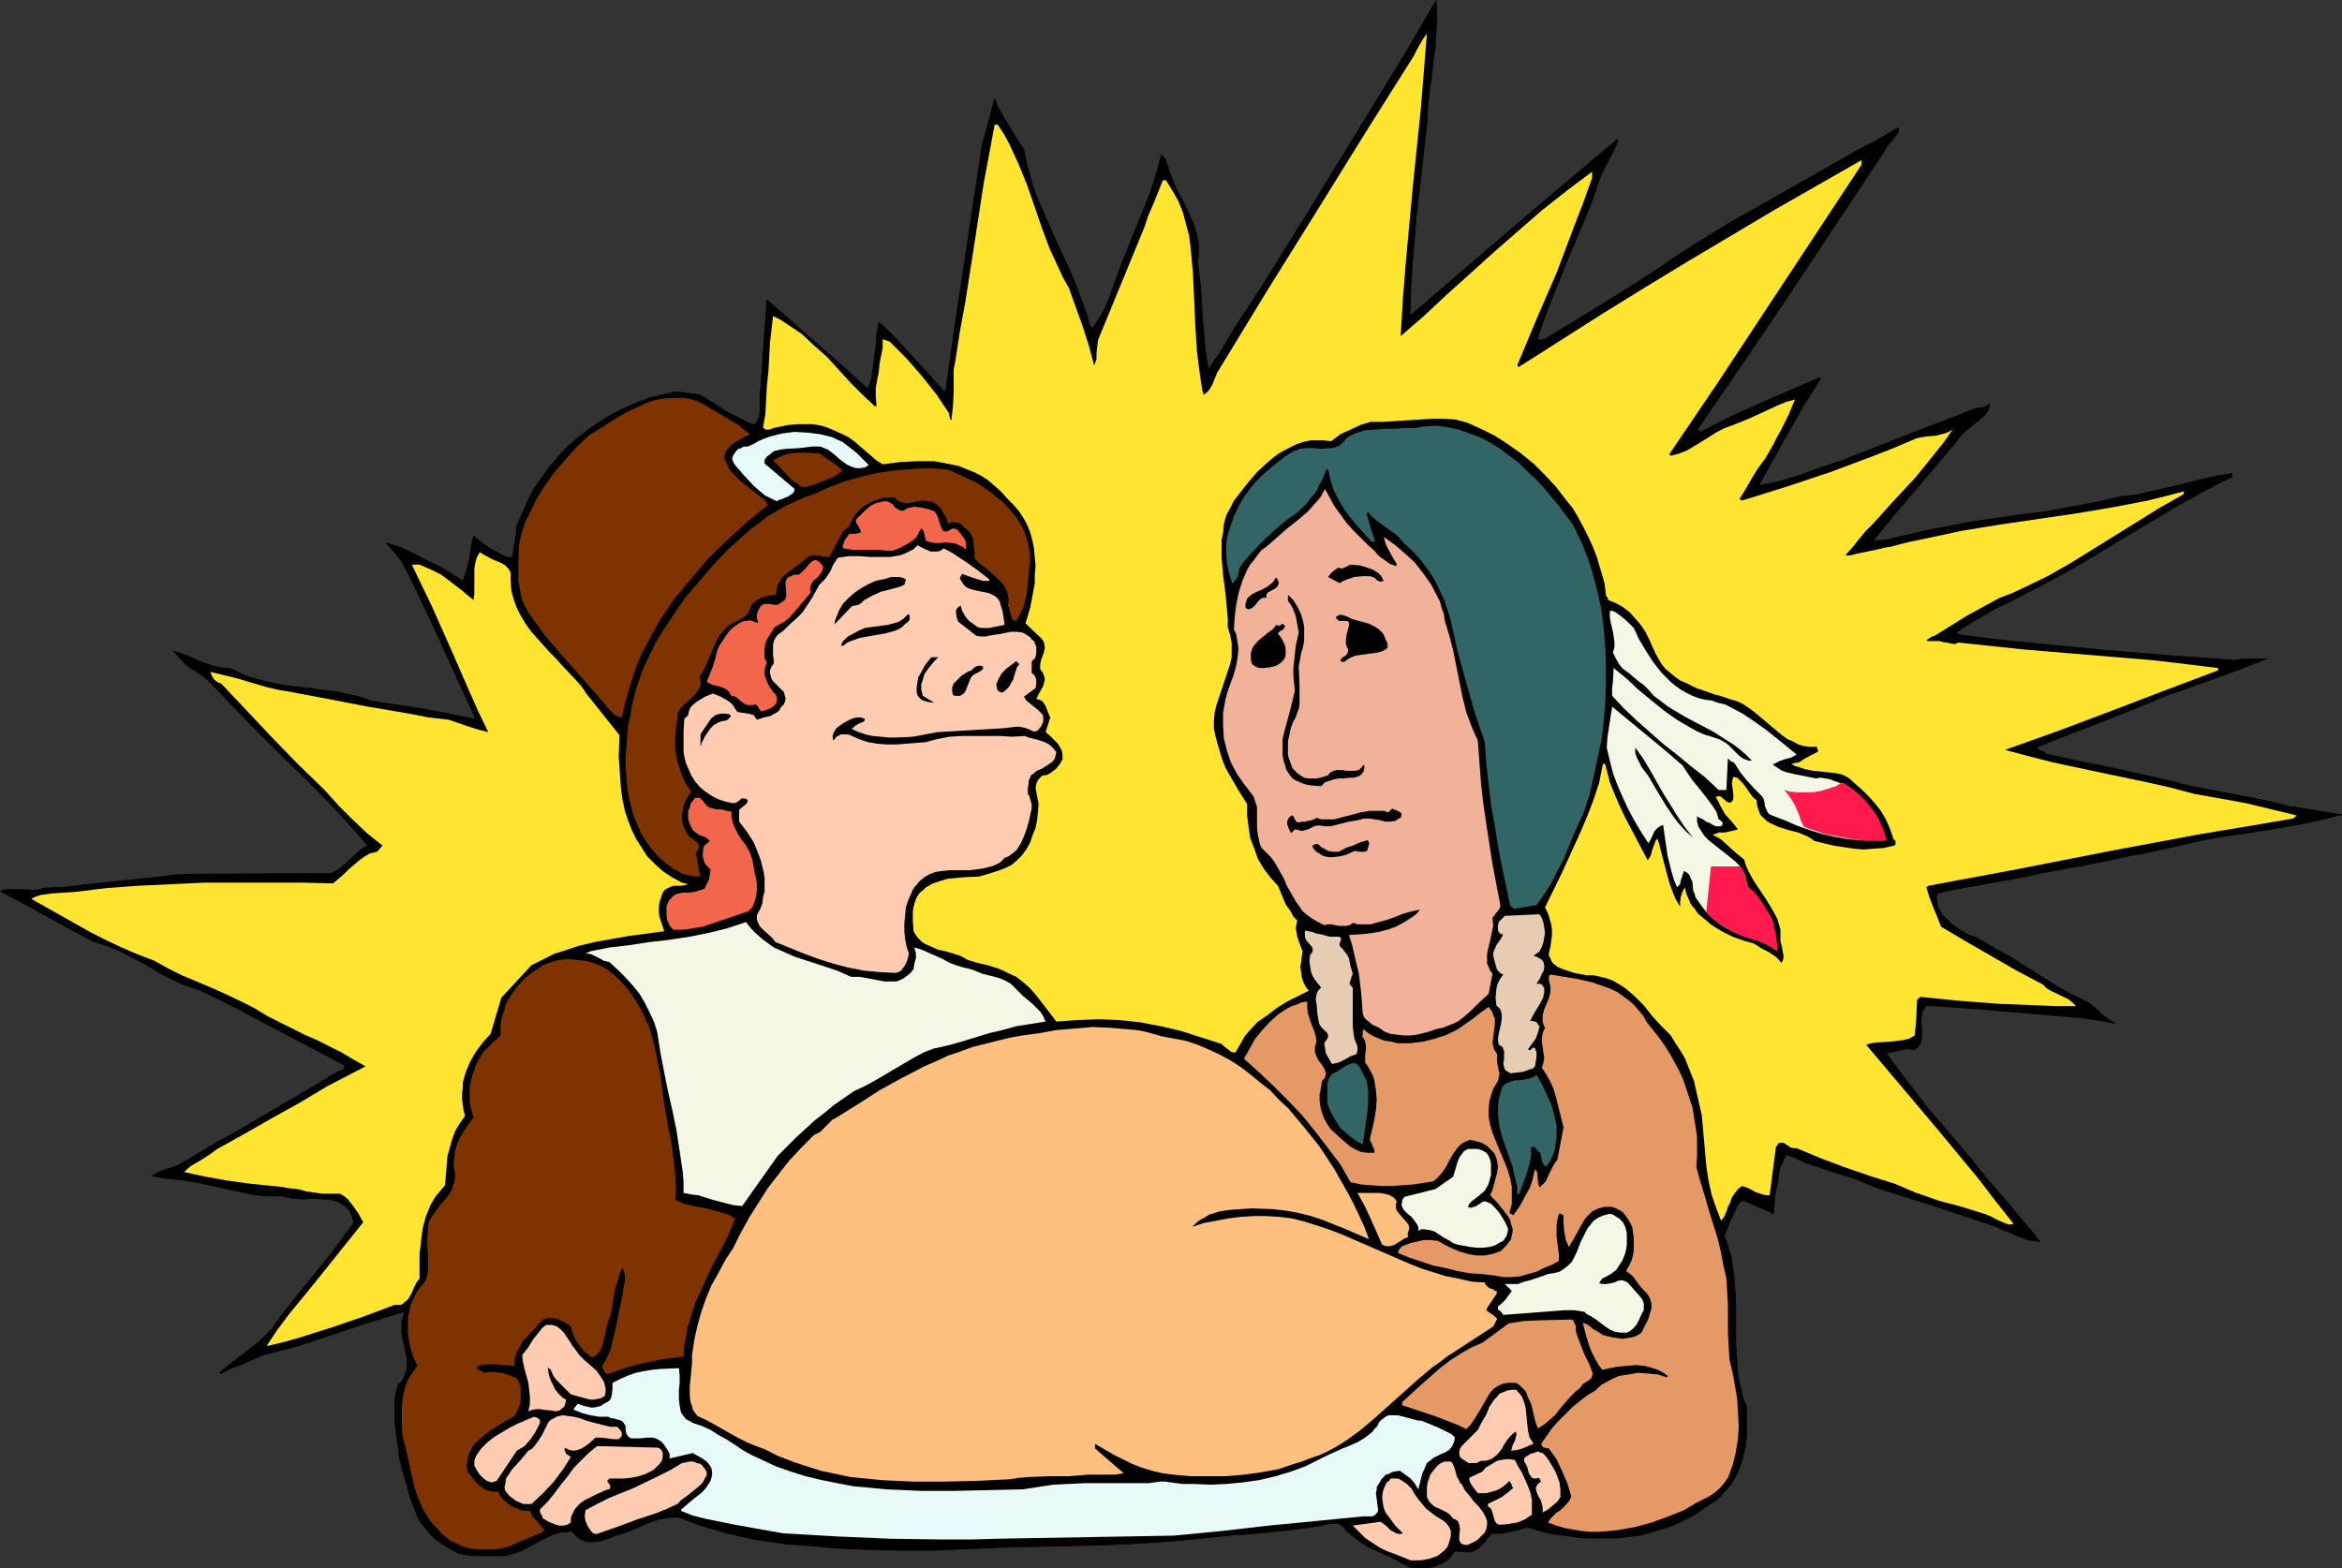 <?xml version="1.0" encoding="UTF-8" standalone="no"?>
<svg
   version="1.0"
   width="129.724mm"
   height="86.888mm"
   id="svg54"
   sodipodi:docname="Pilgrim &amp; Indian 3.wmf"
   xmlns:inkscape="http://www.inkscape.org/namespaces/inkscape"
   xmlns:sodipodi="http://sodipodi.sourceforge.net/DTD/sodipodi-0.dtd"
   xmlns="http://www.w3.org/2000/svg"
   xmlns:svg="http://www.w3.org/2000/svg">
  <rect width="100%" height="100%" fill="#333333" stroke="none"/>
  <sodipodi:namedview
     id="namedview54"
     pagecolor="#ffffff"
     bordercolor="#000000"
     borderopacity="0.25"
     inkscape:showpageshadow="2"
     inkscape:pageopacity="0.0"
     inkscape:pagecheckerboard="0"
     inkscape:deskcolor="#d1d1d1"
     inkscape:document-units="mm" />
  <defs
     id="defs1">
    <pattern
       id="WMFhbasepattern"
       patternUnits="userSpaceOnUse"
       width="6"
       height="6"
       x="0"
       y="0" />
  </defs>
  <path
     style="fill:#000000;fill-opacity:1;fill-rule:evenodd;stroke:#000000;stroke-width:0.162px;stroke-linecap:round;stroke-linejoin:round;stroke-miterlimit:4;stroke-dasharray:none;stroke-opacity:1"
     d="m 9.454,185.935 4.04,-0.162 3.878,-0.485 15.352,-1.616 3.878,-0.485 4.04,-0.162 28.765,-0.162 0.97,-0.485 1.131,-0.808 1.778,-1.616 1.778,-1.616 0.97,-0.808 0.97,-0.485 -3.232,-3.717 -3.394,-3.717 -3.555,-3.717 -3.555,-3.555 -3.555,-3.394 -7.272,-7.273 -3.555,-3.717 -2.262,-2.424 -2.262,-2.263 -1.131,-1.131 -1.293,-0.97 -1.454,-0.97 -1.293,-0.808 -2.909,-3.071 2.909,0.97 1.454,0.646 1.454,0.646 1.454,0.485 1.454,0.485 1.616,0.323 1.778,0.162 1.616,0.808 1.778,0.808 1.778,0.485 1.778,0.485 3.717,0.808 3.878,0.485 1.939,0.162 1.939,0.323 3.878,0.485 3.717,0.808 1.778,0.485 1.778,0.646 5.333,0.808 5.333,0.808 5.171,0.97 5.333,1.131 0.323,-0.323 -1.939,-4.202 -1.939,-4.202 -3.717,-8.242 -3.878,-8.242 -1.939,-4.04 -2.101,-4.04 -3.07,-3.555 1.616,0.485 1.454,0.485 2.747,1.293 2.747,1.455 2.747,1.293 4.686,2.909 0.485,-1.131 0.323,-1.131 0.646,-2.424 0.323,-2.424 0.485,-2.263 1.778,1.455 1.939,1.293 1.131,0.646 0.97,0.485 0.97,0.485 1.131,0.162 0.323,-0.808 0.162,-0.808 0.485,-3.232 0.162,-1.778 1.131,-2.586 1.131,-2.586 1.293,-2.586 1.616,-2.263 1.616,-2.263 1.939,-2.263 1.939,-2.101 2.262,-1.939 2.262,-1.778 2.424,-1.616 2.424,-1.455 2.586,-1.293 2.586,-1.131 2.586,-0.97 2.747,-0.646 2.747,-0.646 5.01,0.646 2.909,1.778 2.747,1.778 2.909,1.455 1.454,0.808 1.454,0.485 0.646,-0.808 0.323,-0.808 0.162,-0.97 v -1.131 -0.97 -0.97 -0.97 l 0.162,-0.97 0.323,-4.687 0.323,-4.687 0.323,-4.687 0.323,-4.525 5.171,4.525 5.171,4.525 5.171,4.525 5.171,4.687 0.485,0.323 0.485,-1.131 0.323,-1.293 0.323,-2.424 0.646,-5.01 v -1.131 l 0.162,-0.97 0.162,-0.97 0.162,-0.97 1.778,1.616 1.778,1.778 3.394,3.717 1.778,1.939 1.616,1.778 3.394,3.717 0.323,-0.485 1.778,-12.767 1.939,-12.767 3.878,-25.696 1.293,-4.687 0.646,-2.586 0.646,-2.263 0.485,1.293 0.808,1.455 1.616,2.747 1.616,2.586 1.616,2.586 0.485,2.586 0.646,2.263 0.646,2.424 0.808,2.263 1.939,4.525 1.939,4.364 2.101,4.525 1.939,4.364 1.778,4.687 0.808,2.263 0.646,2.424 0.646,0.646 0.646,-0.97 0.646,-0.97 1.131,-1.939 0.97,-2.263 0.808,-2.263 1.293,-3.555 1.293,-3.394 2.747,-6.788 1.454,-3.555 1.293,-3.394 1.131,-3.555 0.97,-3.717 0.485,0.485 0.323,0.485 0.323,0.808 0.162,0.646 0.485,1.293 0.485,1.293 0.97,2.424 1.293,2.263 1.131,2.424 1.131,2.424 0.323,1.131 0.323,1.293 0.323,1.293 v 1.293 1.455 l -0.162,1.455 0.646,5.656 0.323,5.656 0.485,5.495 0.323,2.909 0.485,2.747 2.747,-4.04 2.586,-4.364 5.494,-8.404 5.333,-8.565 5.333,-8.565 13.251,-21.656 6.626,-10.828 6.302,-10.828 0.162,3.232 -0.162,3.071 -0.162,3.232 -0.485,3.232 -0.323,3.232 -0.485,3.232 -0.323,3.232 -0.162,3.232 -1.131,10.02 -1.131,9.858 -0.808,10.02 -0.323,5.01 -0.162,5.01 0.162,0.323 21.654,-18.585 10.827,-9.212 10.827,-9.05 -0.162,0.97 -0.485,0.97 -0.97,1.939 -1.131,2.101 -0.97,2.101 -1.454,4.364 -1.616,4.04 -3.555,8.404 -3.394,8.404 -1.616,4.202 -1.454,4.202 0.485,0.323 h 0.485 l 0.323,-0.162 0.485,-0.162 0.808,-0.485 0.808,-0.485 6.949,-4.202 6.787,-4.202 6.626,-4.202 6.626,-4.525 9.373,-5.818 9.696,-5.495 19.069,-10.828 1.778,-0.808 3.555,-2.101 1.778,-0.97 v 0.646 l -0.323,0.646 -0.485,0.646 -0.485,0.646 -0.646,0.646 -0.485,0.646 -0.485,0.808 -0.485,0.808 -19.069,28.767 -9.696,14.383 -9.858,14.383 v 0.485 h 0.97 l 5.979,-3.071 6.141,-2.747 12.282,-5.333 0.323,0.162 -3.394,5.333 -3.232,5.656 -6.302,11.313 2.262,-0.323 2.101,-0.485 2.262,-0.646 2.101,-0.646 2.101,-0.808 2.262,-0.808 4.363,-1.455 14.059,-5.495 14.221,-5.495 h 0.485 0.323 l 0.646,-0.162 0.485,-0.323 0.646,-0.323 -0.162,0.646 -0.162,0.646 -0.646,0.97 -0.97,0.808 -0.97,0.808 -0.97,0.808 -0.97,0.808 -0.97,0.808 -0.808,1.131 -4.363,5.172 -4.525,5.333 -4.525,5.333 -4.363,5.333 h 1.293 l 1.454,-0.162 2.747,-0.646 2.747,-0.646 2.747,-0.646 5.01,-0.97 5.01,-0.97 10.342,-1.455 5.171,-0.646 5.171,-0.97 5.171,-0.97 4.848,-1.131 3.07,-0.323 2.909,-0.646 5.656,-1.293 5.818,-1.455 2.909,-0.646 3.07,-0.485 v 0.646 l -5.979,3.071 -5.818,3.232 -11.635,6.949 -5.818,3.555 -5.818,3.394 -5.818,3.071 -5.979,3.071 -2.747,1.293 -2.747,1.616 -2.747,1.616 -2.747,1.778 0.485,0.323 0.646,0.162 1.131,0.162 2.262,0.323 6.787,0.808 6.626,0.646 13.574,1.293 13.574,1.131 6.787,0.485 6.626,0.485 0.808,-0.162 0.808,-0.162 h 1.778 0.808 0.808 1.616 l -2.909,1.131 -2.909,1.131 -5.818,2.101 -5.818,2.101 -2.909,0.97 -2.747,1.131 -6.302,2.586 -6.141,2.424 -6.302,2.424 -6.141,2.424 v 0.323 l 0.162,0.323 0.485,0.162 0.646,0.162 0.162,0.162 0.162,0.323 6.464,1.455 6.626,1.293 6.464,1.455 6.464,1.455 3.07,0.808 3.07,0.646 12.605,2.424 3.07,0.646 3.07,0.808 11.15,1.778 -4.04,0.97 -4.363,0.97 -8.565,1.455 -8.726,1.293 -4.202,0.808 -4.202,0.97 -7.272,1.616 -3.717,0.646 -3.555,0.808 -7.434,1.455 -7.272,1.293 -2.586,0.646 -2.747,0.485 -5.333,0.97 -5.494,0.97 -2.586,0.485 -2.586,0.646 -0.162,1.131 0.162,0.97 0.162,0.808 0.485,0.808 0.485,0.808 0.646,0.646 1.293,1.293 1.616,1.131 1.616,0.97 1.778,0.646 1.454,0.808 2.747,1.616 2.747,1.455 5.333,3.394 5.171,3.232 2.586,1.455 2.747,1.293 0.97,0.485 0.808,0.646 1.454,1.293 1.454,1.293 0.808,0.485 0.808,0.485 -3.717,-0.646 -3.555,-0.485 -7.434,-0.646 -7.434,-0.646 -7.595,-0.646 -9.696,-0.646 -0.485,0.808 -0.323,0.485 -0.162,0.646 -0.162,1.455 0.162,1.455 v 1.455 l -0.162,1.293 -0.162,0.485 -0.323,0.485 -0.323,0.323 -0.485,0.323 h -0.808 l -0.808,-0.162 -4.363,0.97 4.202,5.656 4.363,5.656 4.686,5.495 4.686,5.495 1.616,2.101 1.778,2.101 3.717,4.364 3.555,4.202 1.778,2.101 1.778,2.263 -1.131,-0.162 -1.131,-0.162 -2.262,-0.808 -1.131,-0.485 -1.131,-0.485 -2.262,-0.97 -6.141,-2.101 -6.302,-2.101 -12.766,-4.04 -2.262,-0.97 -2.424,-0.97 -4.686,-1.455 -4.848,-1.616 -2.262,-0.97 -2.262,-0.97 -0.646,0.97 -0.323,0.97 -0.485,0.97 -0.162,1.131 -0.323,2.263 -0.485,2.101 -0.323,4.04 -1.616,-0.808 -1.616,-0.646 -1.778,-0.808 -0.808,-0.323 -0.97,-0.162 -0.646,0.808 -0.485,0.97 -0.808,1.778 -0.485,0.97 -0.323,0.97 -0.808,1.778 0.808,2.263 0.646,2.101 0.323,2.263 0.323,2.263 0.323,4.525 v 4.525 4.687 l 0.323,4.525 0.162,2.263 0.485,2.263 0.485,2.101 0.808,2.101 v 3.232 3.071 l -0.162,1.616 -0.323,1.455 -0.323,1.455 -0.485,1.455 -0.485,1.293 -0.646,1.293 -0.808,1.293 -0.97,1.131 -0.97,1.131 -1.131,1.131 -1.293,0.808 -1.454,0.97 -1.939,1.293 -2.101,1.131 -2.101,0.97 -2.262,0.808 -2.262,0.646 -2.262,0.646 -2.424,0.323 -2.424,0.323 h -2.424 -2.424 -2.586 l -2.262,-0.323 -2.424,-0.323 -2.424,-0.323 -2.262,-0.646 -2.262,-0.646 -1.778,0.485 -1.778,0.485 -1.778,0.323 h -2.101 l -0.97,1.131 -0.485,0.646 -0.646,0.646 -0.485,0.485 -0.646,0.485 -0.646,0.323 -0.646,0.162 -3.232,-0.162 -0.808,1.131 -0.808,0.808 -1.131,0.646 -1.131,0.485 -1.293,0.323 -1.293,0.162 h -1.293 l -1.454,-0.162 -1.778,-0.808 -1.616,-0.97 -3.555,-1.616 -1.778,-0.808 -1.616,-0.97 -1.616,-1.293 -1.616,-1.293 -0.323,-0.646 -0.646,-0.485 -0.646,-0.323 h -0.646 l -1.616,0.162 -0.646,0.162 -0.646,0.162 -5.818,0.808 -6.141,0.646 -3.07,0.323 -3.232,0.162 -5.979,0.646 -6.949,0.646 -6.949,0.485 -7.11,0.323 -7.272,0.162 -14.382,0.323 -7.272,0.323 -7.11,0.323 h -6.787 l -6.949,-0.162 -6.787,-0.323 -6.787,-0.646 -3.232,-0.162 -3.232,-0.485 -3.232,-0.485 -3.07,-0.646 -2.909,-0.646 -2.747,-0.808 -2.747,-0.808 -2.586,-0.97 -0.808,-0.323 -0.808,-0.323 -0.808,-0.162 h -0.97 l -1.454,0.162 -1.616,0.323 -1.454,0.485 -1.616,0.646 -1.454,0.646 -1.454,0.646 -1.454,0.485 -1.616,0.485 -1.616,0.646 -1.616,0.485 -1.454,0.162 h -0.808 l -0.808,-0.162 -0.646,-0.323 -0.646,-0.323 -0.646,-0.646 -0.808,-0.808 -0.97,0.162 h -0.97 l -1.778,0.485 -1.778,0.808 -1.616,0.808 -3.232,1.778 -1.778,0.646 -1.778,0.485 h -3.394 -1.454 -1.778 l -1.454,-0.162 -1.616,-0.323 -1.293,-0.646 -1.293,-0.808 -1.293,-0.808 -1.131,-0.808 -0.97,-0.97 -0.808,-0.97 -0.808,-0.97 -0.808,-1.131 -0.97,-2.424 -0.97,-2.586 -0.646,-2.586 -0.808,-2.586 -0.646,-2.586 -0.485,-3.879 -0.485,-3.879 v -1.939 -1.778 l 0.162,-1.939 0.485,-1.939 0.808,-0.808 0.485,-0.808 0.323,-0.97 0.323,-0.808 v -0.97 -0.808 l -0.323,-1.939 -0.485,-1.939 -0.323,-1.939 v -0.97 -0.97 l 0.162,-0.97 0.323,-0.97 -0.162,-0.485 -7.434,2.263 -7.272,2.424 -7.272,2.424 -3.717,0.97 -3.717,0.97 -2.262,0.97 -2.101,0.97 -2.262,0.808 -2.101,1.131 -0.323,-0.162 2.747,-2.263 2.747,-2.101 2.747,-2.101 2.586,-2.586 1.939,-2.747 2.262,-2.909 8.888,-10.99 2.101,-2.909 2.101,-2.747 -0.323,-1.293 -0.485,-1.131 -0.646,-0.808 -0.808,-0.646 -0.808,-0.485 -0.97,-0.323 -1.131,-0.323 H 67.953 l -2.262,-0.162 -2.262,0.162 -2.101,-0.162 -1.131,-0.162 -0.97,-0.323 h -1.616 -1.616 l -3.07,-0.323 -3.07,-0.646 -2.909,-0.646 -5.979,-1.293 -3.07,-0.485 -3.232,-0.323 -2.909,-0.485 1.454,-0.808 1.293,-0.485 2.909,-0.97 8.08,-4.848 4.202,-2.263 4.04,-2.424 8.08,-4.687 4.04,-2.424 4.04,-2.424 0.646,-0.323 0.808,-0.323 0.646,-0.323 0.162,-0.485 0.162,-0.323 -15.352,-8.081 -7.595,-4.04 -7.595,-3.717 -1.454,-0.485 -1.616,-0.485 -2.747,-1.293 -2.586,-1.293 -2.586,-1.616 -2.747,-1.455 -2.747,-1.455 -2.747,-1.131 -1.454,-0.485 -1.616,-0.485 -4.848,-2.586 -9.696,-5.333 -4.848,-2.586 1.131,-0.323 H 2.343 4.767 l 2.424,0.162 1.131,-0.162 z"
     id="path1" />
  <path
     style="fill:#ffe532;fill-opacity:1;fill-rule:evenodd;stroke:none"
     d="m 15.756,186.743 6.626,-0.808 6.626,-0.485 6.949,-0.323 6.787,-0.323 h 6.949 6.787 6.626 l 6.626,0.162 1.131,-0.97 1.131,-0.97 0.485,-0.485 0.485,-0.485 1.131,-0.97 1.131,-0.97 1.131,-0.808 1.131,-0.646 1.454,-0.323 1.131,-1.293 -3.232,-2.586 -3.07,-2.909 -2.909,-2.909 -2.909,-3.232 -5.656,-5.495 -5.333,-5.495 -5.333,-5.656 -5.333,-5.656 -0.485,-0.162 -0.323,-0.162 -0.646,-0.485 -0.485,-0.808 -0.323,-0.808 4.04,0.97 1.939,0.485 2.101,0.646 3.878,1.131 2.101,0.485 1.939,0.323 8.565,1.616 8.403,1.616 8.565,1.455 4.202,0.808 4.202,0.485 4.202,1.455 2.101,0.646 1.939,0.485 -2.101,-4.364 -1.939,-4.364 -3.878,-8.889 -3.878,-8.727 -2.101,-4.364 -2.101,-4.364 h 1.616 l 1.454,0.646 1.454,0.646 1.616,0.808 1.293,0.97 2.747,2.101 2.747,2.263 0.162,-1.293 v -1.293 -1.293 -2.586 l 0.162,-1.131 0.323,-1.293 0.646,-1.131 0.808,0.485 1.778,0.97 1.939,0.808 0.808,0.485 0.646,0.646 0.485,0.808 v 1.939 l 0.162,1.939 0.485,1.778 0.646,1.778 0.808,1.616 0.97,1.616 1.131,1.616 1.293,1.455 2.586,2.909 1.454,1.455 1.293,1.455 2.747,2.909 1.293,1.455 0.97,1.455 6.949,8.727 -0.162,4.525 0.162,2.263 0.162,2.263 0.162,2.263 0.323,2.263 0.485,2.263 0.646,1.939 0.808,2.101 0.97,1.939 1.131,1.778 1.131,1.778 1.616,1.616 1.616,1.455 1.939,1.293 2.101,1.131 1.293,0.323 -0.646,0.162 -0.646,0.162 h -0.808 -0.646 l -0.808,0.162 -0.646,0.323 -0.646,0.323 -0.485,0.646 -0.323,0.97 -0.323,0.97 -0.162,1.131 v 0.97 l 0.162,1.131 0.323,0.97 0.646,1.939 -7.272,0.97 -3.717,0.646 -3.555,0.646 -3.394,0.808 -3.394,1.131 -1.616,0.485 -1.616,0.808 -1.616,0.808 -1.616,0.808 -6.302,6.788 -2.262,7.596 -1.616,1.778 -1.454,1.939 -1.131,1.939 -0.97,2.263 -0.646,2.263 v 1.131 l -0.162,1.131 v 1.131 l 0.162,1.293 0.162,1.131 0.323,1.131 -1.131,1.616 -0.97,1.616 -0.646,1.778 -0.485,1.778 -0.485,1.778 -0.162,2.101 -0.162,1.939 -0.162,1.939 -0.808,0.97 -0.97,1.131 -0.646,0.97 -0.646,1.131 -0.97,2.424 -0.646,2.424 -0.323,2.586 -0.323,2.747 v 5.172 l -0.646,0.808 -0.485,0.97 -0.323,0.808 -0.485,0.97 -0.485,0.808 -0.808,0.646 -0.323,0.323 -0.485,0.162 h -0.485 -0.646 l -6.464,2.424 -6.626,2.263 -6.626,2.101 -3.394,0.97 -3.394,0.808 h -0.323 l 2.262,-3.394 2.424,-3.232 5.171,-6.303 5.171,-6.464 5.171,-6.464 -0.97,-1.778 -1.131,-1.616 -0.646,-0.808 -0.485,-0.646 -0.808,-0.646 -0.808,-0.485 h -1.778 -1.939 l -3.394,-0.485 -1.778,-0.485 -1.778,-0.162 -1.778,-0.323 -1.778,-0.162 -4.686,-0.485 -4.686,-0.646 -4.525,-0.808 -4.525,-0.97 0.646,-0.646 0.808,-0.646 1.939,-1.131 1.778,-1.131 1.778,-1.293 5.818,-3.232 5.656,-3.232 5.818,-3.232 5.656,-3.394 4.04,-2.101 4.04,-2.101 -2.586,-1.455 -2.424,-1.455 -5.171,-2.586 -2.586,-1.131 -2.586,-1.293 -5.171,-2.586 -2.909,-1.778 -2.909,-1.455 -3.07,-1.455 -2.909,-1.293 -6.141,-2.586 -2.909,-1.455 -2.909,-1.616 -3.394,-1.293 -3.394,-1.455 -3.07,-1.455 -3.232,-1.616 -6.302,-3.555 -6.302,-3.555 0.97,-0.485 0.97,-0.323 1.293,-0.162 1.131,-0.162 2.424,-0.162 z"
     id="path2" />
  <path
     style="fill:#7f3300;fill-opacity:1;fill-rule:evenodd;stroke:none"
     d="m 87.345,285.973 -0.97,-2.263 -0.646,-2.263 -0.323,-2.263 v -2.424 -1.131 l 0.323,-1.131 0.162,-1.131 0.485,-1.131 0.485,-0.97 0.646,-1.131 0.646,-0.808 0.808,-0.97 0.485,-1.293 0.162,-1.293 v -2.747 l -0.162,-2.747 v -1.293 l 0.162,-1.293 v -0.97 l 0.162,-0.808 0.323,-0.646 0.485,-0.808 0.97,-1.293 0.97,-1.293 1.131,-1.293 0.97,-1.455 0.162,-0.808 0.323,-0.808 0.162,-0.808 v -0.97 l -0.323,-1.616 0.162,-1.616 0.162,-1.616 0.485,-1.455 0.646,-1.455 0.808,-1.293 0.97,-1.455 0.97,-1.293 -0.485,-1.616 -0.323,-1.616 v -1.616 -1.616 l 0.323,-1.455 0.485,-1.616 0.485,-1.455 0.808,-1.455 0.808,-1.293 1.131,-1.131 1.131,-1.131 1.293,-1.131 v -1.131 -1.131 l 0.162,-1.131 0.323,-1.131 0.323,-0.97 0.323,-1.131 1.131,-1.939 1.293,-1.778 1.616,-1.778 1.778,-1.293 1.939,-1.293 1.616,-0.646 1.778,-0.485 1.778,-0.162 1.778,0.162 1.778,0.162 1.778,0.485 1.616,0.646 1.454,0.808 2.101,1.778 1.778,1.939 1.454,1.939 1.293,2.101 1.131,2.263 0.97,2.263 0.646,2.263 0.646,2.586 0.97,4.848 0.646,5.01 0.808,5.01 0.485,2.424 0.485,2.424 0.323,2.747 0.323,2.747 0.162,2.909 v 1.455 l -0.162,1.455 1.454,0.646 1.616,0.485 3.394,0.646 3.07,0.808 1.616,0.485 1.454,0.808 -1.454,3.555 -1.778,3.394 -1.778,3.394 -1.616,3.555 -1.616,3.555 -0.646,1.778 -1.131,3.717 -0.323,1.939 -0.323,1.939 -0.162,2.101 -4.04,0.485 -4.04,0.808 -1.939,0.485 -1.778,0.485 -1.939,0.646 -1.778,0.646 -0.323,0.162 -0.323,-0.162 -0.323,-0.162 v -0.162 l -0.323,-0.646 -0.323,-0.485 0.97,-1.616 0.808,-1.778 0.485,-1.939 0.485,-1.939 0.808,-3.879 0.808,-3.879 0.162,-1.455 0.323,-1.293 v -1.455 l -0.162,-0.646 -0.323,-0.808 -0.646,1.293 -0.323,1.455 -0.485,1.293 -0.323,1.616 -0.485,2.909 -0.323,1.455 -0.485,1.455 -0.323,0.97 -0.162,1.131 -0.323,1.131 -0.162,0.97 -0.323,0.97 -0.485,0.97 -0.646,0.646 -0.485,0.323 -0.485,0.162 -0.808,-0.646 -0.808,-0.646 -0.646,-0.808 -0.646,-0.808 -0.485,-0.808 -0.485,-0.97 -0.485,-1.778 -1.454,-0.97 -0.808,-0.323 -0.808,-0.323 -0.808,-0.162 h -0.808 l -0.808,0.162 -0.646,0.485 -3.878,4.202 -0.646,1.131 -0.646,1.293 -0.485,1.293 v 0.646 0.808 l -1.939,-0.162 -2.101,-0.162 h -1.939 l -1.131,0.162 -0.808,0.323 0.162,0.323 v 0.323 l 0.485,0.162 0.485,0.162 0.323,0.323 0.97,-0.162 h 0.97 l 1.778,0.162 1.616,0.485 1.616,0.646 0.485,0.97 0.323,0.97 v 0.97 0.97 1.131 l -0.323,0.97 -0.485,0.97 -0.485,0.97 -0.808,0.485 -0.97,0.485 -1.778,1.131 -1.778,1.131 -1.616,1.293 -0.646,0.646 -0.808,0.646 -0.485,0.808 -0.485,0.97 -0.323,0.808 -0.162,0.97 -0.162,1.131 0.162,1.131 1.293,1.616 0.646,0.808 0.808,0.646 0.808,0.646 0.97,0.323 0.97,0.162 h 0.97 l 0.485,0.97 0.646,0.808 0.808,0.646 0.808,0.646 0.97,0.323 0.97,0.485 0.97,0.162 h 0.97 l 0.485,1.131 0.808,0.808 0.808,0.97 0.97,1.131 -0.97,0.646 -0.808,0.323 -1.939,0.808 -1.939,0.808 -1.778,0.808 -1.939,0.485 -1.939,0.162 h -2.101 l -1.939,-0.162 -1.778,-0.485 -1.778,-0.808 -0.97,-0.485 -0.808,-0.646 -0.808,-0.646 -0.646,-0.808 -0.97,-0.97 -0.97,-1.131 -0.646,-1.131 -0.646,-0.97 -1.131,-2.586 -0.808,-2.424 -1.131,-5.172 -0.646,-2.747 -0.646,-2.586 -0.162,-1.778 v -1.939 -2.101 l 0.162,-1.939 0.323,-1.778 0.646,-1.939 0.97,-1.616 z"
     id="path3" />
  <path
     style="fill:#ffccb2;fill-opacity:1;fill-rule:evenodd;stroke:none"
     d="m 111.746,296.639 0.646,0.162 0.485,0.323 0.162,0.162 v 0.323 0.323 l -0.162,0.323 -0.808,1.616 -0.97,1.455 -1.293,1.455 -1.616,0.97 -4.202,6.303 -0.485,0.162 -0.646,0.162 -0.485,-0.162 -0.485,-0.162 -0.808,-0.646 -0.646,-0.646 -0.646,-0.97 -0.485,-0.97 v -0.485 -0.485 l 0.162,-0.485 0.162,-0.485 1.131,-1.616 1.293,-1.293 1.454,-1.131 1.616,-0.97 1.616,-0.97 1.616,-0.808 z"
     id="path4" />
  <path
     style="fill:#ffccb2;fill-opacity:1;fill-rule:evenodd;stroke:none"
     d="m 110.615,303.75 0.646,-0.323 0.485,-0.485 0.97,-1.293 0.808,-1.293 0.646,-1.293 0.646,-1.293 0.485,-0.485 0.646,-0.323 0.485,-0.323 0.646,-0.162 0.808,-0.162 0.97,0.162 1.293,0.162 1.293,0.323 1.293,0.485 1.131,0.323 2.586,0.646 1.293,0.323 h 1.454 l 0.485,0.485 0.485,0.646 v 0.323 0.485 l -0.323,0.323 -0.323,0.323 h -1.131 l -2.586,-0.323 h -1.131 l -1.454,1.293 -0.646,0.485 -0.808,0.485 -0.808,0.323 -0.808,0.162 -0.97,-0.162 -0.97,-0.485 v 0.323 0.323 l 0.162,0.323 0.162,0.323 0.97,0.646 -1.616,2.586 -1.939,2.586 -2.262,2.424 -2.424,2.263 h -0.808 -0.97 l -0.646,-0.323 -0.808,-0.323 -0.646,-0.485 -0.646,-0.485 -0.97,-1.131 -0.162,-0.808 0.162,-0.485 0.162,-1.293 0.646,-0.97 0.646,-0.97 1.778,-1.939 0.808,-0.97 z"
     id="path5" />
  <path
     style="fill:#7f3300;fill-opacity:1;fill-rule:evenodd;stroke:none"
     d="m 123.22,91.23 2.586,-1.616 2.747,-1.778 2.747,-1.616 2.909,-1.293 1.293,-0.646 1.616,-0.485 1.454,-0.323 1.454,-0.162 h 1.616 1.616 l 1.616,0.323 1.454,0.485 2.747,1.616 2.747,1.616 2.747,1.616 1.131,0.97 1.293,0.97 -1.616,0.808 -1.616,0.97 -0.646,0.485 -0.646,0.646 -0.485,0.646 -0.323,0.808 v 0.808 l 0.323,0.646 0.646,1.455 1.131,1.293 1.131,1.131 2.586,2.101 1.293,0.97 1.293,0.97 0.646,1.131 -4.202,3.394 -4.04,3.717 -4.04,3.879 -3.555,4.202 -3.555,4.202 -3.07,4.525 -1.293,2.263 -1.293,2.424 -1.293,2.424 -0.97,2.263 -0.97,2.747 -0.808,2.747 -0.808,2.747 -0.646,2.909 -0.808,-0.162 -0.808,-0.485 -0.646,-0.646 -0.646,-0.646 -0.485,-0.646 -0.646,-0.808 -1.293,-1.455 -3.555,-4.04 -3.717,-4.202 -3.717,-4.364 -1.616,-2.263 -1.616,-2.263 -0.808,-1.455 -0.646,-1.616 -0.323,-1.778 -0.323,-1.778 v -1.939 -1.939 l 0.162,-3.717 0.323,-1.616 0.485,-1.616 0.485,-1.616 0.808,-1.455 1.454,-3.071 1.778,-2.909 2.101,-2.909 2.262,-2.586 2.262,-2.586 z"
     id="path6" />
  <path
     style="fill:#ffccb2;fill-opacity:1;fill-rule:evenodd;stroke:none"
     d="m 114.332,277.407 h 0.646 0.646 l 0.485,0.162 0.485,0.162 0.808,0.646 0.646,0.646 1.293,1.939 0.485,0.808 0.646,0.808 0.808,1.131 1.131,1.131 1.131,0.97 1.293,1.131 0.808,1.131 0.808,1.293 0.162,0.646 0.162,0.646 v 0.808 l -0.162,0.808 -0.808,0.485 -0.808,0.162 -0.97,0.162 -0.97,-0.162 -1.778,-0.485 -1.778,-0.485 -1.293,-1.293 -1.131,-1.131 -0.646,-0.646 -0.485,-0.646 -0.323,-0.646 -0.323,-0.808 -0.162,-0.162 h -0.162 l -0.323,-0.323 0.162,0.97 0.162,0.808 0.323,0.97 0.485,0.97 0.485,0.97 0.646,0.808 0.808,0.808 0.808,0.485 -0.162,0.646 -0.162,0.646 -0.485,0.485 -0.646,0.485 -0.808,0.162 -0.646,-0.162 -1.778,-0.162 -0.808,-0.162 h -0.646 l -0.97,0.162 -0.808,0.323 0.323,-1.455 v -1.616 l -0.162,-1.455 -0.162,-1.455 -0.808,-2.909 -0.323,-1.455 -0.162,-1.455 1.293,-1.616 0.97,-1.616 1.293,-1.616 0.646,-0.808 z"
     id="path7" />
  <path
     style="fill:#ffccb2;fill-opacity:1;fill-rule:evenodd;stroke:none"
     d="m 113.039,316.033 1.616,-1.616 1.454,-1.778 1.293,-1.778 1.454,-1.778 1.293,-1.778 1.616,-1.616 1.454,-1.455 1.778,-1.455 12.766,0.323 0.323,0.162 0.323,0.323 0.162,0.162 0.162,0.485 v 0.808 l -0.162,0.808 -0.485,0.646 -0.485,0.485 -0.646,0.646 -0.485,0.323 -1.293,0.646 -1.454,0.485 -1.616,0.323 -1.454,0.162 h -1.616 -1.454 l -0.323,0.323 -0.162,0.162 0.162,0.323 0.162,0.162 0.323,0.485 v 0.323 0.323 l -1.293,0.485 -1.454,0.646 -1.293,0.646 -1.293,0.646 -1.131,0.808 -0.97,1.131 -0.323,0.646 -0.323,0.646 -0.162,0.646 v 0.808 l -0.808,0.485 -0.808,0.162 h -0.808 l -0.646,-0.162 -1.616,-0.646 -1.293,-0.808 v -0.485 l -0.323,-0.323 -0.162,-0.485 v -0.162 z"
     id="path8" />
  <path
     style="fill:#e8f9f9;fill-opacity:1;fill-rule:evenodd;stroke:none"
     d="m 120.957,293.892 1.293,0.485 1.454,0.323 h 0.646 l 0.808,-0.162 0.646,-0.162 0.646,-0.485 0.646,-0.323 0.485,-0.323 0.323,-0.485 0.162,-0.646 0.162,-1.293 v -1.293 l 1.616,-0.808 1.454,-0.646 1.778,-0.646 1.616,-0.323 1.939,-0.323 1.778,-0.162 3.717,-0.162 0.162,1.455 v 1.616 l -0.162,1.616 v 1.778 l 0.162,1.455 0.162,0.808 0.162,0.646 0.485,0.646 0.485,0.646 0.646,0.323 0.808,0.485 1.939,0.646 1.778,0.808 1.778,1.131 1.778,0.97 3.394,2.263 1.778,0.97 1.778,0.808 3.07,1.455 3.232,1.131 3.07,0.97 3.394,0.808 3.232,0.646 3.394,0.646 3.555,0.323 3.394,0.323 3.555,0.162 3.555,0.162 h 7.11 l 7.272,-0.162 7.11,-0.162 3.07,-0.485 3.232,-0.485 3.232,-0.162 3.394,-0.162 h 6.787 6.626 l 1.131,-0.162 1.131,-0.162 h 1.131 l 1.131,0.162 2.424,0.323 h 1.131 1.293 l 3.555,0.162 3.394,-0.162 3.394,-0.323 3.394,-0.485 3.394,-0.808 3.232,-0.97 3.07,-1.131 2.909,-1.455 1.616,-0.808 3.232,-1.455 1.616,-0.646 1.454,-0.646 1.616,-0.97 1.454,-1.131 0.485,-0.646 0.646,-0.646 0.323,-0.808 0.485,-0.485 0.646,-0.485 0.485,-0.323 0.485,-0.162 h 0.646 1.131 l 2.586,0.646 1.131,0.323 0.646,0.162 h 0.646 l 3.555,1.455 1.616,0.808 0.97,0.485 0.808,0.646 v 0.646 l -0.162,0.485 -0.323,0.808 -0.646,0.808 -0.808,0.485 -0.808,0.323 -1.616,0.808 -0.808,0.646 -0.646,0.485 -0.323,0.808 -0.646,1.455 -0.808,3.232 -0.808,-1.293 -0.808,-0.97 -1.131,-0.808 -1.131,-0.808 -1.131,0.162 -0.646,0.162 -0.485,0.323 -0.646,0.162 -0.485,0.485 -0.485,0.485 -0.323,0.646 -0.323,0.485 -0.323,0.485 v 0.646 l -0.162,0.646 0.162,1.131 0.162,1.293 0.162,1.131 -0.162,0.485 -0.323,0.323 -0.323,0.323 -0.485,0.162 h -0.808 -0.97 l -9.858,0.97 -10.019,0.97 -9.858,1.131 -10.019,0.97 -36.845,0.646 -5.656,0.162 h -5.818 l -11.15,-0.162 -11.15,-0.485 -11.15,-0.646 -5.494,-0.97 -5.333,-0.97 -5.494,-1.131 -2.586,-0.646 -2.424,-0.97 v -0.323 l 0.97,-0.808 1.131,-0.97 2.424,-1.939 0.808,-0.97 0.808,-1.293 0.162,-0.485 0.162,-0.808 v -0.646 l -0.162,-0.808 -0.323,-0.485 -0.485,-0.646 -0.808,-0.646 -1.131,-0.646 -1.131,-0.646 -4.848,1.131 v -0.97 l -0.323,-0.646 -0.97,-1.455 -0.485,-0.485 -0.485,-0.323 -0.646,-0.323 -0.646,-0.162 h -1.131 l -1.454,0.162 h -1.131 -0.646 l -0.485,-0.162 -0.323,-0.323 -0.323,-0.485 -0.162,-0.646 v -0.97 l -0.323,-0.485 -0.323,-0.485 -0.323,-0.162 -0.485,-0.162 -1.131,-0.323 h -0.485 l -0.485,-0.323 h -1.939 l -1.939,-0.323 -1.778,-0.485 -1.616,-0.646 v -0.323 l 0.323,-0.323 z"
     id="path9" />
  <path
     style="fill:#ffccb2;fill-opacity:1;fill-rule:evenodd;stroke:none"
     d="m 122.573,316.194 2.424,-1.293 2.586,-1.293 5.171,-2.101 5.01,-2.424 2.586,-1.293 2.424,-1.455 0.808,-0.162 0.808,-0.162 h 0.808 l 0.646,0.323 0.808,0.162 0.485,0.485 0.485,0.646 0.323,0.646 v 0.646 l -0.323,0.485 -0.485,0.97 -0.808,0.808 -0.808,0.646 -0.97,0.808 -1.939,1.455 -0.808,0.808 -2.101,0.97 -1.939,0.808 -4.363,1.455 -4.363,1.616 -4.202,1.455 -0.646,-0.162 -0.485,-0.485 -0.646,-0.97 -0.485,-1.131 -0.162,-0.97 z"
     id="path10" />
  <path
     style="fill:#f4f7e5;fill-opacity:1;fill-rule:evenodd;stroke:none"
     d="m 123.543,199.187 4.04,-0.808 4.202,-0.485 4.202,-0.646 4.202,-0.485 4.202,-0.646 4.04,-0.808 3.878,-0.97 3.878,-1.293 0.97,1.293 1.131,1.131 1.293,1.131 1.293,0.97 1.131,0.808 1.454,0.646 2.909,1.293 5.979,1.939 2.909,0.97 2.909,1.293 h 1.778 l 1.778,0.323 1.778,0.323 1.616,0.323 h 1.778 0.808 l 0.808,-0.323 0.646,-0.323 0.646,-0.485 0.808,-0.646 0.646,-0.808 0.162,-1.131 0.323,-1.131 v -1.131 l -0.162,-0.485 -0.162,-0.646 1.616,0.485 1.454,0.646 2.909,1.293 1.454,0.808 1.293,0.485 1.616,0.485 1.454,0.323 1.293,0.485 1.131,0.485 2.586,0.646 1.131,0.323 1.131,0.485 1.131,0.646 0.97,0.97 0.808,0.808 0.808,0.808 1.939,1.616 0.808,0.808 0.808,0.808 0.646,0.97 0.485,1.131 -3.07,0.485 -3.07,0.485 -2.909,0.808 -2.747,0.646 -5.818,1.778 -2.909,0.808 -2.909,0.646 -2.101,0.808 -2.101,1.131 -8.242,4.848 -2.101,1.131 -2.101,0.97 -2.101,1.455 -2.101,1.455 -1.939,1.616 -2.101,1.616 -1.939,1.778 -1.939,1.778 -3.878,3.879 -7.434,10.505 -1.616,-0.162 -1.454,-0.323 -3.07,-0.808 -3.07,-0.97 -1.454,-0.162 -1.616,-0.323 v -2.263 l -0.162,-2.101 -0.646,-4.364 -0.646,-4.202 -0.808,-4.04 -0.97,-4.202 -0.808,-4.04 -0.808,-4.202 -0.646,-4.202 -0.646,-2.101 -0.97,-2.101 -0.97,-1.939 -1.131,-1.939 -1.454,-1.778 -1.454,-1.616 -1.616,-1.616 -1.778,-1.616 -1.293,-0.323 -0.485,-0.323 -0.646,-0.323 -1.293,-0.646 -0.646,-0.162 h -0.646 z"
     id="path11" />
  <path
     style="fill:#7f3300;fill-opacity:1;fill-rule:evenodd;stroke:none"
     d="m 143.42,125.169 2.909,-3.394 2.909,-3.394 3.07,-3.232 3.232,-2.909 1.616,-1.455 1.778,-1.293 1.616,-1.293 1.939,-1.131 1.939,-1.131 1.778,-0.808 2.101,-0.97 1.939,-0.646 3.232,-1.455 3.394,-1.293 3.394,-0.97 3.555,-0.808 3.555,-0.485 3.717,-0.323 3.717,-0.162 3.717,0.323 2.909,1.293 3.07,1.455 1.454,0.97 1.454,0.97 1.293,1.131 1.293,0.97 1.131,1.293 1.131,1.293 0.97,1.293 0.808,1.455 0.646,1.455 0.485,1.616 0.323,1.616 0.162,1.778 -0.323,3.394 -0.323,3.555 -0.323,1.455 -0.323,1.616 -0.808,1.616 -0.808,1.455 -0.485,-0.162 -0.323,-0.162 -0.162,-0.485 -0.323,-0.97 -0.162,-0.97 -0.323,-0.323 0.162,-0.97 v -0.808 l -0.162,-0.808 -0.162,-0.646 -0.485,-0.808 -0.323,-0.646 -1.131,-1.131 -2.424,-2.101 -1.293,-0.97 -1.131,-1.131 v -1.293 l -0.162,-1.455 -0.162,-1.455 -0.323,-0.646 -0.323,-0.646 -0.97,-0.808 -0.97,-0.97 -0.646,-0.162 -0.646,-0.162 h -0.646 l -0.646,0.323 -0.485,-1.293 -0.646,-1.131 -0.323,-0.646 -0.485,-0.485 -0.485,-0.485 -0.646,-0.323 -0.485,-0.323 h -0.485 l -1.131,-0.162 -1.131,0.162 -0.97,0.162 -1.131,0.162 h -0.97 l -0.485,-0.162 -0.485,-0.162 -0.485,-0.323 -0.323,-0.485 h -1.454 l -1.293,0.162 -1.454,0.485 -1.131,0.485 -1.131,0.646 -1.131,0.97 -0.808,0.97 -0.646,1.131 -0.323,0.646 -0.323,0.646 -0.646,0.485 -0.646,0.646 -2.747,5.172 h -0.485 -0.646 l -0.485,-0.162 -0.808,-0.162 h -0.485 -0.646 l -0.646,0.162 -0.485,0.323 -0.97,0.808 -0.97,0.808 -1.131,0.808 -1.131,0.808 -0.97,0.808 -0.646,1.131 -0.323,0.485 -0.162,0.646 -0.162,0.808 v 0.646 l -1.454,0.162 -1.293,0.323 -0.646,0.323 -0.646,0.323 -0.646,0.485 -0.485,0.485 -0.323,0.808 -0.323,0.808 -0.323,0.485 -0.646,0.485 -1.131,0.646 -1.293,0.646 -0.808,0.485 -0.646,0.646 -1.131,1.293 -0.808,1.455 -0.646,1.455 -0.646,1.616 -0.646,1.455 -0.646,1.455 -0.97,1.455 0.323,0.646 v 0.808 l -0.162,0.646 -0.323,0.485 -0.646,0.97 -0.97,0.97 -0.97,0.808 -0.97,0.97 -0.323,0.485 -0.323,0.646 -0.162,0.485 v 0.808 l -0.323,1.939 -0.162,2.101 v 1.939 l 0.323,2.101 0.485,1.778 0.646,1.939 0.808,1.778 1.131,1.616 -0.646,0.97 -0.485,0.808 -0.485,1.131 -0.162,0.97 -0.162,1.131 v 0.97 l 0.162,0.97 0.485,0.97 0.162,0.323 0.162,0.485 0.485,0.646 0.646,0.485 0.162,0.162 0.323,0.162 0.646,0.485 0.323,0.646 v 0.323 l -0.162,0.323 -0.162,0.485 -0.323,0.485 0.485,2.586 0.162,1.131 0.323,1.131 h -1.131 l -0.808,-0.162 -0.97,-0.162 -0.97,-0.323 -1.778,-0.97 -1.616,-1.131 -1.616,-1.455 -1.293,-1.455 -1.293,-1.778 -0.97,-1.616 -0.808,-1.778 -0.808,-1.939 -0.485,-1.939 -0.485,-1.939 -0.323,-2.101 -0.162,-2.101 -0.162,-2.101 v -2.263 l 0.162,-2.101 0.162,-2.101 0.162,-2.101 0.485,-2.101 0.323,-2.101 0.485,-1.939 0.485,-1.939 0.646,-1.778 0.808,-2.263 0.97,-2.101 1.131,-2.263 1.131,-2.101 2.747,-4.202 z"
     id="path12" />
  <path
     style="fill:#f2664c;fill-opacity:1;fill-rule:evenodd;stroke:none"
     d="m 142.773,186.905 h 1.293 l 1.293,-0.162 1.131,-0.323 0.97,-0.323 0.485,-0.97 0.485,-0.97 0.162,-0.97 0.162,-1.131 -0.485,-0.485 -0.485,-0.485 -0.323,-0.485 -0.162,-0.646 -0.162,-0.646 v -0.646 l 0.162,-1.455 1.293,-1.131 -0.485,-0.485 -0.485,-0.323 -1.293,-0.485 -0.485,-0.323 -0.646,-0.485 -0.323,-0.485 -0.323,-0.646 -0.323,-0.808 -0.162,-0.646 v -0.808 -0.808 l 0.323,-0.646 0.162,-0.808 0.97,-1.293 h 0.485 0.485 l 0.323,0.323 0.323,0.323 0.808,0.97 0.323,0.323 0.485,0.162 1.131,0.323 h 1.131 l 1.131,0.323 0.97,0.162 v 0.97 l 0.162,0.808 0.162,0.646 0.323,0.808 0.646,1.293 0.808,1.293 0.97,1.293 0.808,1.455 0.485,1.455 0.162,0.808 0.162,0.808 0.162,1.131 0.323,1.131 0.162,1.293 v 1.293 l -0.162,1.293 -0.323,1.131 -0.485,1.131 -0.808,0.808 -7.595,2.586 -1.939,0.646 -1.939,0.323 -2.101,0.323 h -2.101 l -0.323,-0.323 -0.485,-0.485 -0.162,-0.485 -0.323,-0.646 -0.162,-1.131 v -1.293 -0.646 l 0.323,-0.646 0.162,-0.485 0.485,-0.485 0.485,-0.485 0.485,-0.323 0.646,-0.162 z"
     id="path13" />
  <path
     style="fill:#ffccb2;fill-opacity:1;fill-rule:evenodd;stroke:none"
     d="m 144.066,149.734 0.162,-0.808 0.323,-0.808 0.646,-0.646 0.808,-0.646 1.616,-0.97 1.616,-0.646 1.616,0.646 1.454,0.808 0.646,0.485 0.485,0.485 0.485,0.808 0.485,0.646 2.262,0.323 0.646,0.162 0.485,0.162 0.323,0.485 0.323,0.485 1.454,-0.485 1.454,-0.323 0.485,-0.323 0.646,-0.323 0.646,-0.485 0.323,-0.646 0.646,-0.646 0.323,-0.808 v -0.646 l -0.162,-0.485 -0.162,-0.646 -0.485,-0.485 -0.808,-0.808 -0.97,-0.97 -0.323,-0.485 -0.162,-0.646 -0.162,-0.485 v -0.646 l 0.323,-0.808 0.485,-0.646 v -0.808 l -0.162,-0.808 v -1.455 -0.808 l 0.162,-0.808 0.323,-0.646 0.485,-0.646 1.293,-0.97 1.293,-1.293 1.293,-1.131 1.293,-1.293 0.97,-1.455 0.97,-1.455 0.808,-1.455 0.808,-1.455 0.646,-0.646 0.646,-0.646 0.97,-1.455 0.646,-1.455 0.97,-1.455 2.262,-0.323 h 2.101 l 2.424,0.162 h 2.101 2.101 l 0.97,-0.162 0.97,-0.162 0.97,-0.323 0.97,-0.485 0.97,-0.485 0.808,-0.808 0.646,0.323 0.646,0.323 1.454,0.646 h 0.808 0.646 l 0.646,-0.162 0.646,-0.485 1.293,0.646 1.293,0.808 2.424,1.616 2.262,1.616 2.262,1.778 v 0.323 h -0.646 -0.646 l -1.616,-0.485 -1.454,-0.485 -1.293,-0.485 -0.323,0.485 -0.162,0.485 0.162,0.323 0.323,0.485 0.323,0.485 0.485,0.485 0.646,0.323 0.485,0.162 1.293,0.323 2.424,0.485 0.97,0.485 0.485,0.323 0.485,0.485 0.323,0.646 0.162,0.646 0.323,0.97 0.162,0.97 0.162,0.97 0.162,1.131 -0.808,0.162 -0.808,0.162 -1.616,0.323 h -0.808 -0.808 l -0.808,-0.162 -0.646,-0.485 -1.131,-0.808 -0.808,-0.97 -0.646,-1.131 -0.323,-1.131 -0.485,0.323 -0.323,0.323 -0.162,0.485 v 0.485 l 0.162,0.97 0.323,0.808 2.909,2.263 0.808,0.646 0.808,0.162 h 0.808 0.485 l 0.646,-0.162 0.97,-0.162 1.131,-0.162 2.424,-0.485 h 1.293 l 1.131,0.162 0.646,0.323 0.485,0.323 0.485,0.323 0.323,0.485 0.485,0.323 0.162,0.485 0.323,0.646 v 0.485 1.131 l -0.162,0.485 -0.162,0.485 -0.485,0.323 -0.162,0.323 v 0.646 0.808 0.808 l 0.646,0.646 0.323,0.808 v 0.808 l -0.162,0.97 -2.424,1.778 0.485,0.808 0.808,0.646 0.808,0.646 0.808,0.646 0.646,0.646 0.323,0.323 0.162,0.485 v 0.485 0.485 l -0.162,0.485 -0.323,0.646 -0.323,0.323 -0.162,0.323 -0.323,0.162 -0.162,0.162 h -0.646 l -0.646,-0.323 -0.808,-0.323 -0.646,-0.162 -0.808,-0.162 h -0.646 l -2.747,0.323 -2.747,0.162 -5.494,0.323 -2.747,0.162 -2.747,0.162 -2.586,0.485 -2.586,0.485 -3.394,0.162 h -1.616 l -1.616,-0.162 -1.778,-0.162 -1.454,-0.323 -1.454,-0.485 -1.454,-0.646 0.323,-0.323 0.323,-0.323 0.808,-0.485 0.808,-0.323 0.323,-0.162 0.162,-0.485 -0.808,-0.323 h -0.97 l -0.646,0.162 -0.808,0.323 -1.454,0.808 -1.293,0.97 -0.323,0.485 -0.323,0.646 -0.162,0.646 0.162,0.646 v 0.162 l 0.323,-0.323 0.323,-0.485 0.97,-0.485 h 0.485 0.97 l 0.485,0.162 1.778,0.808 1.939,0.646 1.939,0.323 1.939,0.162 h 2.101 l 2.101,-0.162 4.04,-0.323 1.131,-0.323 1.293,-0.323 2.424,-0.485 2.747,-0.162 h 2.586 5.333 l 2.586,0.162 2.586,-0.162 0.808,0.323 1.939,0.485 0.97,0.323 0.808,0.323 0.808,0.485 0.646,0.646 0.646,0.808 -0.162,0.646 -0.162,0.646 -0.323,0.485 -0.323,0.323 -0.97,0.646 -0.97,0.646 -1.131,0.485 -0.808,0.646 -0.485,0.323 -0.162,0.485 -0.323,0.646 v 0.646 l -0.162,0.808 v 0.646 0.646 l 0.323,0.485 0.323,1.131 0.162,0.646 v 0.808 l -0.646,2.909 -0.485,1.616 -0.485,1.293 -0.646,1.455 -0.808,1.293 -0.485,0.485 -0.646,0.485 -0.646,0.485 -0.808,0.323 -0.97,0.97 -1.293,0.646 -1.131,0.323 -1.454,0.323 -1.293,0.162 -1.293,0.162 h -2.909 -1.293 l -1.454,0.162 -1.293,0.162 -1.293,0.485 -1.131,0.646 -0.97,0.808 -0.97,1.131 -0.485,0.646 -0.323,0.808 -0.646,1.455 -0.485,1.455 -0.162,1.778 -0.162,1.616 v 1.616 l 0.162,1.616 0.323,1.616 0.485,1.455 -0.323,1.293 -0.485,1.131 -0.485,0.646 -0.323,0.485 -0.646,0.323 -0.485,0.162 -3.394,-0.162 -3.394,-0.323 -3.232,-0.646 -3.07,-0.808 -3.07,-0.97 -3.07,-1.131 -5.979,-2.424 -0.485,-0.646 -0.646,-0.646 -1.454,-1.293 -0.646,-0.646 -0.323,-0.646 -0.323,-0.808 v -0.97 l 0.646,-1.131 0.485,-1.293 0.162,-1.293 0.323,-1.293 v -1.293 -1.293 l -0.162,-1.293 -0.323,-1.293 -0.323,-1.293 -0.485,-1.293 -0.97,-2.424 -1.454,-2.263 -1.616,-2.101 v -0.485 -0.646 -0.646 -0.646 l 0.485,-0.485 0.646,-0.485 0.485,-0.485 0.162,-0.323 v -0.323 l -0.485,-0.323 h -0.485 -0.323 l -0.323,0.323 -0.646,0.485 -0.485,0.162 h -0.485 l -1.454,-0.323 -1.454,-0.485 -1.293,-0.646 -1.454,-0.97 -1.131,-0.97 -0.97,-1.131 -0.808,-1.293 -0.646,-1.455 -0.485,-1.131 -0.323,-1.293 -0.162,-1.131 v -1.293 -2.747 l 0.162,-2.747 z"
     id="path14" />
  <path
     style="fill:#ffbf7f;fill-opacity:1;fill-rule:evenodd;stroke:none"
     d="m 153.439,261.408 1.616,-3.232 1.778,-3.232 1.939,-3.071 1.939,-3.071 2.262,-2.909 2.262,-2.909 2.586,-2.747 2.586,-2.586 0.646,-0.323 0.646,-0.323 0.97,-0.97 1.131,-1.131 0.485,-0.485 0.646,-0.323 4.686,-2.909 4.525,-2.909 4.686,-2.586 4.686,-2.424 2.586,-1.131 2.424,-1.131 2.424,-0.808 2.586,-0.97 2.586,-0.646 2.586,-0.646 2.586,-0.646 2.747,-0.485 3.555,-0.485 3.555,-0.646 3.878,-0.323 3.717,-0.323 3.717,0.162 3.717,0.323 1.778,0.162 1.778,0.323 1.778,0.485 1.616,0.485 2.586,0.485 2.586,0.485 2.424,0.808 2.262,0.97 2.424,1.131 2.101,1.131 2.262,1.455 2.101,1.616 1.939,1.616 2.101,1.616 1.778,1.939 1.939,1.778 3.394,4.04 3.232,4.04 3.07,4.687 2.747,4.848 1.293,2.424 1.131,2.424 1.131,2.424 0.97,2.586 -4.848,-2.101 -4.848,-1.939 -2.424,-0.808 -2.586,-0.646 -2.586,-0.485 -2.747,-0.323 -4.525,-0.162 -2.424,0.162 -2.262,0.162 -2.101,0.323 -0.97,0.323 -1.131,0.323 -0.97,0.646 -0.97,0.485 -0.808,0.646 -0.808,0.808 2.424,-0.808 2.586,-0.485 2.586,-0.485 2.586,-0.323 2.747,-0.162 h 2.586 l 2.747,0.162 2.586,0.323 2.586,0.646 2.586,0.808 2.424,0.808 2.586,0.97 4.848,2.101 4.848,2.101 4.848,2.101 2.424,0.97 2.586,0.808 2.586,0.808 2.586,0.485 2.747,0.646 2.747,0.162 0.162,0.485 0.323,0.323 0.646,0.485 h 0.323 l 0.485,0.323 0.646,0.323 -0.162,0.485 -0.323,0.485 -0.646,0.97 -0.646,0.97 -0.323,0.485 -0.162,0.485 0.646,0.485 0.485,0.323 0.646,0.485 0.162,0.162 0.323,0.323 -0.808,1.616 -3.232,2.101 -3.232,2.101 -3.232,2.101 -1.454,1.131 -1.616,1.131 -2.909,2.424 -3.07,2.747 -3.07,2.747 -3.07,2.747 -3.07,2.586 -1.778,1.293 -1.616,1.131 -1.616,0.97 -1.778,0.97 -1.778,0.808 -1.939,0.646 -1.616,0.646 -1.616,0.485 -3.394,1.131 -3.555,0.646 -3.555,0.485 -3.717,0.323 h -3.717 -3.717 l -3.717,-0.323 -2.262,-0.323 -2.101,-0.485 -2.101,-0.646 -2.101,-0.808 -1.939,-0.97 -1.939,-0.97 -1.939,-1.131 -1.939,-1.131 v 0.97 l 5.979,5.172 -0.808,0.162 -0.97,0.162 h -1.778 -1.778 -2.101 l -1.939,0.162 -2.101,0.162 h -4.04 l -4.202,0.162 -2.101,0.162 -2.101,0.323 -6.787,0.323 -6.787,0.162 h -6.626 l -3.394,-0.162 -3.232,-0.162 -3.232,-0.323 -3.232,-0.323 -3.07,-0.646 -3.07,-0.646 -3.07,-0.97 -2.909,-0.97 -2.909,-1.131 -2.909,-1.455 -1.778,-0.646 -1.939,-0.808 -1.616,-0.808 -1.778,-0.97 -3.394,-1.939 -1.778,-0.97 -1.778,-0.808 -0.485,-0.646 -0.485,-0.646 -0.162,-0.808 -0.323,-0.808 -0.162,-1.455 v -1.778 l 0.323,-3.232 0.162,-1.778 v -1.616 l 0.485,-3.232 0.646,-2.909 0.808,-2.909 0.97,-2.747 1.131,-2.747 1.454,-2.586 1.454,-2.747 z"
     id="path15" />
  <path
     style="fill:#000000;fill-opacity:1;fill-rule:evenodd;stroke:none"
     d="m 148.914,150.38 0.485,-0.323 0.323,-0.323 1.131,-0.323 h 0.97 l 0.97,0.162 0.162,0.323 v 0.162 l -0.323,0.323 -0.323,0.323 -0.323,0.162 -0.97,0.162 -0.808,0.323 -0.808,0.485 -0.646,0.646 -1.131,1.616 -0.808,1.616 v 0.485 l -0.162,-0.162 v -0.162 -0.323 -0.485 -0.808 -0.485 l 0.162,-0.323 z"
     id="path16" />
  <path
     style="fill:#f2664c;fill-opacity:1;fill-rule:evenodd;stroke:none"
     d="m 150.207,135.997 0.485,-0.97 1.293,-1.939 0.808,-1.131 0.97,-0.808 0.97,-0.646 0.97,-0.485 h 0.646 l 0.646,-0.162 0.485,0.162 0.808,0.323 h 0.485 l -0.323,-0.808 v -0.97 l 0.323,-0.808 0.485,-0.808 0.323,-0.323 0.485,-0.162 h 0.485 0.646 l 0.97,0.162 h 0.646 l 0.485,-0.323 0.485,-0.323 0.485,-0.323 0.162,-0.323 0.162,-0.485 v -0.808 l -0.162,-1.778 0.162,-0.808 0.162,-0.323 0.323,-0.323 0.485,-0.162 0.646,-0.323 h 0.646 0.323 l 0.485,-0.323 0.323,-0.323 0.646,-0.646 0.646,-0.808 0.646,-0.646 0.323,-0.162 0.323,-0.162 h 0.323 l 0.485,0.323 0.323,0.323 0.485,0.485 0.162,0.485 -0.162,0.485 -0.323,0.646 -0.485,0.646 -0.485,0.485 -0.646,0.485 -0.485,0.808 -0.162,0.646 v 0.485 l 0.162,0.485 -1.778,2.101 -1.778,2.101 -0.808,0.97 -0.97,0.808 -1.131,0.646 -1.131,0.646 -1.131,1.778 -0.485,0.808 -0.323,0.808 -0.162,1.131 v 0.97 0.97 l 0.485,0.97 -0.323,0.808 -0.162,0.808 v 0.808 l 0.162,0.646 0.323,0.808 0.323,0.808 0.97,1.455 0.485,0.485 0.323,0.646 v 0.646 l -0.162,0.646 -0.646,0.646 -0.808,0.485 -0.97,0.323 -0.808,0.162 -0.485,-0.808 -0.323,-0.485 -0.485,-0.162 -0.323,0.162 h -0.323 -0.808 l -0.485,-0.162 -0.485,-0.323 -0.646,-0.485 -0.485,-0.485 -0.485,-0.323 -0.808,-0.162 -0.485,-0.808 -0.485,-0.485 -0.646,-0.323 -0.808,-0.323 -1.454,-0.323 -0.646,-0.323 -0.646,-0.323 1.293,-3.232 0.485,-1.616 z"
     id="path17" />
  <path
     style="fill:#e8f9f9;fill-opacity:1;fill-rule:evenodd;stroke:none"
     d="m 155.701,93.493 h 0.808 l 1.131,-0.485 1.131,-0.646 1.131,-0.485 1.293,-0.485 2.586,-0.646 2.586,-0.323 2.747,0.162 1.293,0.162 1.293,0.162 1.293,0.323 1.293,0.323 0.97,0.485 1.131,0.485 1.454,1.131 1.454,1.131 2.586,2.586 -0.808,0.485 -0.97,0.162 h -0.808 l -0.646,-0.162 -0.808,-0.323 -0.646,-0.323 -1.293,-0.97 -1.293,-1.131 -1.293,-0.97 -0.808,-0.323 -0.808,-0.323 h -0.808 -0.808 l -2.747,0.323 -2.747,0.162 -1.293,0.162 -1.293,0.323 -0.97,0.808 -0.485,0.323 -0.485,0.646 v 0.808 l 6.302,5.333 -0.162,0.646 -0.323,0.323 -0.485,0.323 -0.485,0.323 -0.485,0.162 -0.646,0.323 -0.646,0.162 -0.485,0.323 -1.293,-0.646 -1.293,-0.646 -1.131,-0.97 -1.131,-0.97 -2.101,-2.263 -1.939,-2.263 -0.323,-0.646 -0.162,-0.485 0.162,-0.646 0.323,-0.485 0.323,-0.485 0.485,-0.485 0.646,-0.162 z"
     id="path18" />
  <path
     style="fill:#ffe532;fill-opacity:1;fill-rule:evenodd;stroke:none"
     d="m 161.842,66.18 1.616,0.808 1.454,0.97 2.909,1.939 2.586,2.424 2.747,2.424 4.848,5.333 2.586,2.586 2.586,2.424 0.323,-0.162 -0.162,-1.939 v -1.778 l 0.323,-1.778 0.323,-1.616 0.162,-1.778 0.323,-1.616 0.323,-1.616 v -1.778 l 1.454,0.485 3.555,3.555 3.232,3.717 3.07,3.879 2.586,3.879 v 0.323 l 0.162,0.485 v 0.323 l 0.323,0.323 0.162,-1.455 0.162,-1.455 0.162,-3.071 v -3.232 -1.455 l 0.323,-1.616 0.97,-6.303 1.131,-6.141 1.939,-12.444 1.939,-12.606 1.131,-5.98 1.131,-6.141 h 0.646 l 1.293,1.939 1.131,2.101 0.97,2.101 0.97,2.101 1.778,4.364 3.07,8.889 1.616,4.364 1.939,4.202 0.97,2.101 1.131,1.939 2.909,8.081 1.293,4.04 1.131,4.202 0.485,-1.293 v -1.293 l 0.162,-1.455 0.162,-1.293 4.848,-11.798 4.848,-11.798 0.808,-2.424 1.131,-2.586 0.97,-2.424 0.97,-2.424 h 0.646 l 1.293,2.101 1.293,2.263 0.97,2.424 0.646,2.424 0.646,2.424 0.323,2.586 0.485,5.333 0.485,10.828 0.323,5.172 0.323,2.747 0.323,2.424 0.162,1.131 0.162,0.97 0.162,1.131 0.323,0.97 0.808,-0.646 0.485,-0.646 0.485,-0.808 0.323,-0.808 0.323,-0.808 0.323,-0.808 0.485,-0.808 0.485,-0.808 9.858,-16.161 10.181,-16.323 10.019,-16.161 10.181,-16.161 0.646,-1.293 0.646,-1.131 0.646,-1.131 0.808,-1.131 -0.646,8.081 -0.646,7.919 -1.616,15.676 -1.454,15.676 -0.646,7.919 -0.485,8.081 4.848,-4.202 4.848,-4.525 4.848,-4.364 5.01,-4.525 5.01,-4.364 5.01,-4.364 5.333,-4.202 5.171,-3.879 v 1.293 l -1.778,5.01 -1.939,5.01 -3.717,9.858 -4.202,9.697 -4.04,9.697 0.323,0.323 8.888,-5.656 8.888,-5.656 8.888,-5.495 9.05,-5.495 17.938,-10.666 18.099,-10.343 v 0.97 l -10.019,15.192 -10.019,15.192 -10.019,15.192 -10.181,15.03 0.323,0.323 1.778,-0.485 1.616,-0.646 3.232,-1.939 3.07,-1.939 1.616,-0.808 1.778,-0.646 3.232,-1.293 6.302,-2.909 1.616,-0.646 1.778,-0.485 -0.646,1.455 -0.646,1.616 -1.616,3.232 -0.808,1.455 -0.808,1.616 -1.778,3.071 -1.454,1.939 -1.293,2.101 -1.293,2.263 -1.293,2.101 0.485,0.323 9.373,-2.909 9.211,-3.071 9.05,-3.394 4.525,-1.778 4.525,-1.939 1.939,-0.323 1.939,-0.162 1.939,-0.485 0.808,-0.323 0.808,-0.485 -1.778,2.586 -1.939,2.424 -4.04,5.01 -4.525,4.848 -4.363,4.848 -1.616,1.616 -1.454,1.778 -1.293,1.616 -1.454,1.616 h 1.131 l 1.131,-0.323 2.424,-0.485 2.262,-0.485 1.293,-0.323 1.131,-0.162 3.717,-0.97 3.878,-0.808 7.595,-1.616 7.918,-1.293 7.757,-1.131 7.757,-1.131 7.757,-1.293 7.595,-1.455 3.878,-0.97 3.717,-0.97 -0.162,0.646 -4.848,2.747 -4.686,2.909 -4.686,2.909 -4.686,2.909 -4.686,2.909 -4.848,2.747 -5.01,2.424 -2.424,1.131 -2.586,0.97 -6.787,3.717 -3.394,2.101 -3.394,2.101 -0.485,0.162 -0.323,0.162 -0.485,0.323 -0.485,0.323 0.323,0.162 h 0.323 0.97 0.808 0.323 l 0.485,0.162 0.97,0.162 0.808,0.162 0.97,0.162 0.323,-0.162 0.485,-0.162 13.736,1.455 13.574,1.131 13.574,1.131 6.787,0.808 6.626,0.808 v 0.485 l -11.15,4.202 -5.494,2.101 -5.494,2.101 -11.15,4.202 -11.312,4.04 v 0 l 4.848,1.293 5.01,1.293 9.858,2.101 10.019,2.101 5.01,1.131 4.848,1.293 5.494,0.97 5.333,0.97 10.666,2.586 -0.808,0.646 -9.534,1.616 -9.696,1.616 -19.069,3.555 -18.907,3.717 -19.069,3.555 -0.485,0.323 0.646,2.101 0.808,2.101 0.808,1.939 0.808,2.101 5.171,3.071 5.333,3.071 5.333,3.071 5.494,2.909 0.808,0.808 0.808,0.485 3.717,1.778 0.808,0.646 0.808,0.808 h -4.04 l -4.04,-0.162 -8.08,-0.323 -8.403,-0.646 -8.08,-0.808 -0.646,0.646 -0.162,3.717 -0.323,3.717 -1.131,0.646 -1.293,0.323 -1.293,0.162 -1.293,0.162 -2.747,0.162 -1.293,0.162 -1.131,0.323 7.918,9.374 7.757,9.212 7.757,9.374 3.717,4.848 3.717,4.687 -0.808,0.162 -0.646,-0.162 -0.808,-0.323 -1.454,-0.646 -0.808,-0.485 -0.808,-0.323 -0.808,-0.323 -4.686,-1.455 -2.424,-0.646 -2.424,-0.646 -2.262,-0.808 -2.424,-0.808 -2.262,-0.97 -2.262,-0.97 -5.171,-1.616 -5.171,-1.778 -5.171,-1.939 -5.01,-2.101 h -0.646 l -0.646,-0.162 -0.485,-0.323 -0.485,-0.323 -0.485,-0.323 h -0.646 l -0.485,0.162 -0.162,0.323 -0.323,0.485 -0.323,2.586 -0.323,2.424 -0.323,2.586 -0.323,2.424 h -0.646 l -0.808,-0.162 -1.454,-0.485 -1.454,-0.808 -1.454,-0.485 -0.808,0.646 -0.646,0.808 -0.646,0.97 -0.323,0.97 -0.485,0.97 -0.323,0.97 -0.485,1.131 -0.646,0.808 -0.485,-1.293 -0.485,-1.293 -0.97,-2.747 -0.646,-2.909 -0.485,-3.071 -0.323,-3.717 -0.323,-3.555 -0.323,-3.555 -0.808,-3.555 -0.808,-3.555 -1.293,-3.232 -0.646,-1.616 -0.97,-1.616 -0.97,-1.455 -0.97,-1.616 -1.939,-1.939 -1.939,-2.101 -1.778,-2.263 -1.939,-1.939 -1.131,-0.97 -0.97,-0.808 -1.293,-0.808 -1.131,-0.646 -1.293,-0.485 -1.293,-0.323 -1.454,-0.323 h -1.454 l -2.586,-0.485 -2.424,-0.808 -1.131,-0.485 -0.97,-0.808 -0.323,-0.485 -0.162,-0.485 -0.323,-0.485 v -0.646 l 0.323,-1.293 0.162,-1.131 0.162,-1.293 v -1.131 l -0.162,-1.131 -0.323,-1.131 -0.323,-1.131 -0.646,-1.293 3.555,-7.273 3.394,-7.434 1.616,-3.717 1.454,-3.717 1.293,-3.879 0.808,-4.04 h 0.323 l 0.162,0.162 0.162,0.323 v 0.485 l 0.162,0.323 0.646,2.586 0.97,2.424 0.97,2.263 1.131,2.424 4.848,9.212 0.323,-0.485 0.323,-0.485 0.323,-1.293 0.485,-1.293 0.162,-0.485 0.485,-0.485 0.97,3.717 0.97,3.717 0.485,1.778 0.646,1.778 0.646,1.616 0.97,1.616 v -0.97 l 0.162,-1.131 0.323,-0.97 0.485,-0.97 0.323,1.293 0.485,1.131 0.485,1.131 0.808,0.97 0.646,0.97 0.97,0.808 1.939,1.616 2.101,1.293 2.262,1.131 2.262,0.808 2.262,0.646 1.454,0.97 1.616,0.808 1.454,0.97 0.646,0.646 0.485,0.646 0.323,-0.485 0.162,-0.646 v -0.485 l -0.162,-0.646 -0.162,-1.131 -0.323,-1.131 v -1.293 -1.131 l -0.323,-1.131 -0.323,-1.131 -1.131,-2.101 -1.293,-2.101 -1.293,-1.939 -1.293,-1.939 -1.131,-2.101 -0.485,-1.131 -0.323,-1.131 -1.616,-1.293 -1.616,-1.455 -1.616,-1.455 -0.808,-0.485 -0.97,-0.485 0.485,-0.162 0.808,-0.323 h 1.293 l 1.454,-0.323 1.293,-0.323 -1.293,-1.616 -1.454,-1.616 -0.97,-1.778 -0.485,-0.97 -0.485,-0.808 0.485,-0.162 h 0.485 l 0.808,0.646 0.323,0.323 0.485,0.323 h 0.485 0.162 l 0.323,-0.323 0.162,-0.646 v -0.646 l -0.162,-1.293 -0.162,-1.131 0.162,-0.808 0.162,-0.485 0.808,0.162 0.646,0.646 0.646,0.646 0.485,0.646 0.97,1.455 0.646,0.808 0.646,0.485 0.162,1.293 0.323,0.97 0.323,0.808 0.646,0.646 0.646,0.646 0.808,0.485 1.778,0.808 2.101,0.646 1.939,0.485 1.939,0.808 0.808,0.485 0.646,0.485 4.04,0.97 2.101,0.323 2.101,0.323 2.101,0.162 2.101,-0.162 2.101,-0.162 2.101,-0.485 0.323,-0.162 v -0.323 -0.162 -0.323 l -0.485,-0.485 -0.162,-0.646 -0.646,-1.778 -0.808,-1.778 -0.97,-1.616 -1.131,-1.455 -1.293,-1.455 -1.454,-1.455 -2.909,-2.586 -1.293,-0.646 -1.454,-0.323 -1.616,-0.162 -1.454,-0.162 -1.616,-0.162 -1.616,-0.323 -1.454,-0.485 -0.646,-0.162 -0.808,-0.485 1.616,-0.323 1.293,-0.808 2.747,-1.455 -0.162,-0.485 -0.162,-0.485 h -1.454 l -1.293,-0.162 -1.131,-0.323 -1.131,-0.646 -1.131,-0.485 -1.131,-0.808 -1.939,-1.616 -2.101,-1.778 -1.939,-1.616 -1.131,-0.808 -0.97,-0.646 -1.293,-0.646 -1.131,-0.323 -2.424,-0.808 -1.293,-0.323 -1.293,-0.485 -2.424,-0.808 -2.262,-1.131 -1.131,-0.485 -1.131,-0.808 -0.97,-0.808 -0.97,-0.808 -0.808,-0.97 -0.646,-1.131 -0.646,-1.131 -0.646,-1.455 -0.646,-1.455 -0.808,-1.616 -0.97,-1.455 -1.131,-1.293 -1.131,-1.293 -1.454,-1.131 -1.454,-0.808 -1.616,-0.646 -0.162,-0.485 -0.323,-0.485 -0.162,-1.293 -0.162,-1.293 -0.323,-1.131 -1.293,-4.364 -0.808,-2.101 -0.97,-2.101 -0.97,-1.939 -1.131,-2.101 -1.131,-1.939 -1.454,-1.778 -2.101,-2.747 -2.262,-2.424 -2.424,-2.424 -2.586,-2.101 -2.747,-1.939 -2.747,-1.778 -2.909,-1.455 -2.909,-1.293 -2.424,-0.646 -2.424,-0.162 h -2.424 l -2.586,0.162 -2.586,0.162 -2.586,0.162 -2.586,0.162 h -2.586 l -2.101,0.646 -2.101,0.97 -2.101,0.97 -1.939,1.455 -1.616,-0.162 h -1.454 -1.293 l -1.454,0.323 -1.454,0.485 -1.293,0.646 -1.293,0.646 -1.131,0.646 -1.293,0.97 -1.131,0.97 -2.101,1.939 -1.939,2.263 -1.778,2.263 -1.131,1.455 -0.808,1.616 -0.808,1.455 -0.485,1.778 -0.162,1.778 -0.323,1.616 v 1.939 1.778 l 0.323,3.717 0.485,3.717 0.323,3.555 0.162,1.778 v 1.778 l 0.485,1.616 0.323,1.616 v 1.455 1.616 l -0.323,1.455 -0.485,1.455 -0.97,2.909 -0.97,2.909 -0.485,1.455 -0.323,1.455 -0.162,1.616 v 1.616 l 0.323,1.616 0.485,1.778 0.485,1.616 0.485,1.616 0.646,1.616 0.808,1.455 1.778,3.071 1.939,3.071 v 2.424 l 0.323,2.424 0.323,2.263 0.808,2.101 0.808,2.263 1.131,1.939 1.454,1.939 1.616,1.778 0.808,1.939 0.808,1.939 1.131,1.616 0.485,0.97 0.808,0.808 -0.162,0.808 -0.162,0.808 0.162,0.808 0.162,0.97 0.485,1.455 0.646,1.616 -0.162,0.97 -0.162,1.293 -0.162,0.97 0.162,1.131 0.162,1.131 0.323,0.97 0.485,0.97 0.646,0.808 -2.262,1.131 -2.262,1.131 -2.101,1.293 -2.101,1.616 -2.101,1.455 -1.778,1.939 -0.808,0.97 -0.646,1.131 -0.646,1.131 -0.646,1.131 h -0.485 l -0.485,-0.162 -0.808,-0.646 -0.808,-0.646 -0.323,-0.323 -0.485,-0.162 -4.04,-1.293 -4.04,-1.293 -4.202,-0.97 -4.202,-0.808 -4.363,-0.485 -4.363,-0.162 -4.525,0.162 -2.101,0.162 -2.262,0.162 -2.101,-2.747 -2.262,-2.909 -1.293,-1.455 -1.293,-1.131 -1.454,-1.131 -1.778,-0.808 -0.97,-0.485 -1.131,-0.485 -2.101,-0.646 -2.101,-0.485 -2.101,-0.646 -1.454,-0.808 -1.454,-0.485 -1.616,-0.485 -1.616,-0.323 -1.454,-0.646 -1.454,-0.646 -0.646,-0.485 -0.646,-0.646 -0.485,-0.646 -0.485,-0.808 -0.162,-2.101 v -2.101 l 0.162,-0.97 0.323,-1.131 0.323,-0.808 0.646,-0.97 0.646,-0.485 0.646,-0.646 1.454,-0.808 1.454,-0.485 1.616,-0.485 1.616,-0.162 1.778,-0.162 3.232,-0.162 2.747,-0.808 1.454,-0.485 1.293,-0.485 1.293,-0.646 1.131,-0.97 0.97,-0.97 0.97,-1.293 0.808,-1.455 0.485,-1.455 0.646,-1.616 0.323,-1.616 0.162,-1.616 0.162,-1.778 -0.323,-1.616 -0.323,-1.778 0.162,-0.808 0.323,-0.808 0.646,-0.646 0.323,-0.323 h 0.485 l 0.646,-0.162 0.485,-0.323 1.131,-0.808 0.808,-0.97 0.646,-1.131 v -0.808 l -0.162,-0.97 -0.323,-0.646 -0.485,-0.808 -1.131,-1.131 -0.646,-0.646 -0.808,-0.646 0.97,-3.071 -0.485,-1.131 -0.485,-1.293 -0.323,-0.485 -0.323,-0.485 -0.646,-0.323 -0.646,-0.162 0.646,-1.293 0.808,-1.455 0.162,-0.646 0.162,-0.646 -0.162,-0.808 -0.323,-0.808 -0.323,-0.323 -0.162,-0.323 v -0.808 l 0.162,-0.97 0.646,-1.778 0.162,-0.97 -0.162,-0.97 -0.162,-0.323 -0.323,-0.485 -3.394,-3.232 0.485,-1.616 0.485,-1.616 0.323,-1.616 0.323,-1.778 0.323,-1.778 v -1.778 l 0.162,-1.939 -0.162,-1.778 -0.162,-1.778 -0.323,-1.616 -0.485,-1.778 -0.646,-1.616 -0.808,-1.455 -0.97,-1.455 -1.131,-1.293 -1.293,-1.293 -1.293,-1.455 -1.293,-1.131 -1.293,-1.131 -1.454,-0.97 -1.616,-0.808 -1.616,-0.646 -1.616,-0.646 -1.616,-0.323 -1.616,-0.323 -1.778,-0.323 h -1.778 -1.778 l -3.555,0.162 -3.717,0.485 -1.293,-0.808 -1.131,-0.97 -2.262,-1.939 -1.131,-0.97 -1.293,-0.97 -1.293,-0.646 -1.454,-0.646 -1.454,-0.646 -1.454,-0.485 -1.778,-0.323 h -1.616 -1.778 l -1.778,0.162 -1.616,0.323 -1.616,0.323 -0.646,0.323 h -0.485 -0.485 l -0.485,-0.485 0.485,-2.747 0.162,-3.071 0.162,-2.909 0.323,-3.071 0.323,-5.98 0.323,-2.747 z"
     id="path19" />
  <path
     style="fill:#7f3300;fill-opacity:1;fill-rule:evenodd;stroke:none"
     d="m 171.538,94.947 1.131,0.808 1.293,0.808 1.293,0.97 1.131,0.97 -0.808,0.646 -0.97,0.646 -1.939,0.808 -2.101,0.808 -2.101,0.646 -0.97,-0.323 -0.808,-0.646 -0.808,-0.485 -0.808,-0.808 -1.616,-1.778 -1.616,-1.616 1.131,-0.646 1.131,-0.485 1.293,-0.323 1.131,-0.162 h 1.131 1.293 z"
     id="path20" />
  <path
     style="fill:#000000;fill-opacity:1;fill-rule:evenodd;stroke:none"
     d="m 183.335,121.613 1.616,-0.323 1.616,-0.485 h 0.808 0.808 l 0.808,0.162 0.646,0.323 -0.162,0.646 -0.162,0.485 -0.646,0.323 -0.485,0.162 -1.778,0.485 -1.939,0.485 -1.778,0.808 -1.778,0.97 -0.485,0.485 -0.646,0.485 -0.808,0.162 -0.646,0.162 -3.555,3.717 v -0.646 l 0.323,-0.808 0.646,-1.616 0.808,-1.293 1.131,-1.131 1.293,-1.131 1.454,-0.97 1.454,-0.808 z"
     id="path21" />
  <path
     style="fill:#000000;fill-opacity:1;fill-rule:evenodd;stroke:none"
     d="m 181.073,131.472 2.424,-0.323 2.424,-0.323 1.131,-0.323 1.131,-0.323 0.97,-0.646 0.97,-0.97 0.323,0.323 v 0.485 0.323 l -0.162,0.323 -0.808,0.646 -0.646,0.646 -0.808,0.485 -0.808,0.323 -1.778,0.485 -3.717,0.646 -1.778,0.323 -1.778,0.646 -0.808,0.323 -0.808,0.646 h -0.485 l 0.323,-0.808 0.485,-0.485 0.646,-0.646 0.646,-0.323 1.454,-0.808 z"
     id="path22" />
  <path
     style="fill:#f2664c;fill-opacity:1;fill-rule:evenodd;stroke:none"
     d="m 177.841,111.755 h 0.808 0.485 l 0.646,-0.162 0.485,-0.162 -0.162,-0.485 -0.162,-0.323 -0.485,-0.808 -0.162,-0.323 -0.162,-0.323 0.162,-0.485 0.323,-0.323 1.293,-1.293 1.293,-1.131 0.646,-0.323 0.646,-0.323 0.808,-0.162 0.646,-0.162 h 0.485 0.323 l 0.646,0.323 0.485,0.323 0.485,0.646 0.485,0.323 0.646,0.323 h 0.162 0.485 l 0.323,-0.162 0.485,-0.323 0.646,-0.162 0.808,-0.162 1.454,0.162 1.454,0.323 1.293,0.485 0.485,0.646 0.323,0.808 0.485,1.616 0.323,0.646 0.162,0.323 0.323,0.162 h 0.323 0.323 l 0.485,-0.323 0.646,-0.323 0.646,0.162 0.323,0.162 0.646,0.808 0.646,0.808 0.485,0.97 v 0.485 0.808 l -0.162,0.162 -0.485,-0.485 -0.485,-0.162 -0.97,-0.485 -0.97,-0.162 -1.131,-0.162 -1.131,0.162 h -1.131 l -0.97,-0.162 -0.97,-0.323 -0.162,-0.646 -0.162,-0.646 -0.162,-0.646 -0.162,-0.323 -0.323,-0.323 -0.485,0.808 -0.485,0.97 -0.646,0.646 -0.97,0.646 -1.778,0.97 -1.616,0.646 h -1.293 l -1.293,-0.162 h -2.747 -2.747 l -1.131,-0.162 -1.131,-0.162 -0.162,-0.485 0.162,-0.323 0.323,-0.97 0.485,-0.646 z"
     id="path23" />
  <path
     style="fill:#000000;fill-opacity:1;fill-rule:evenodd;stroke:none"
     d="m 194.97,137.613 h 1.454 l -0.808,0.808 -0.808,0.97 -0.646,0.808 -0.646,0.97 -0.323,1.131 -0.323,0.97 v 1.131 l 0.323,1.293 2.424,1.455 -1.293,-0.162 -1.131,-0.323 -0.485,-0.323 -0.323,-0.323 -0.323,-0.485 -0.162,-0.646 v -0.97 l 0.162,-0.97 0.162,-1.131 0.485,-0.808 0.97,-1.778 z"
     id="path24" />
  <path
     style="fill:#000000;fill-opacity:1;fill-rule:evenodd;stroke:none"
     d="m 202.565,140.683 0.323,-0.162 0.485,-0.162 0.646,-0.646 0.323,-0.162 0.485,-0.162 h 0.485 l 0.485,0.162 v 0.485 l -0.323,0.323 -0.485,0.323 -0.323,0.162 -0.646,0.323 -0.323,0.162 -0.485,0.646 -0.646,1.616 -0.323,0.808 -0.323,0.646 -0.646,0.485 -0.323,0.162 h -0.485 -0.485 l -0.485,-0.162 -0.162,-0.808 v -0.808 l 0.323,-0.808 0.485,-0.485 1.131,-1.131 z"
     id="path25" />
  <path
     style="fill:#000000;fill-opacity:1;fill-rule:evenodd;stroke:none"
     d="m 212.746,138.421 0.646,0.646 -0.485,0.646 -0.323,0.97 -0.485,1.616 -0.485,0.808 -0.323,0.646 -0.646,0.646 -0.808,0.646 -0.485,-0.162 -0.323,-0.162 -0.323,-0.485 v -0.323 l -0.162,-0.485 0.162,-0.485 0.162,-0.323 0.162,-0.485 0.323,-0.485 0.323,-0.646 0.97,-0.97 z"
     id="path26" />
  <path
     style="fill:#f2b299;fill-opacity:1;fill-rule:evenodd;stroke:none"
     d="m 258.317,131.795 0.162,-2.586 0.323,-2.586 0.485,-2.424 0.808,-2.586 0.97,-2.263 0.646,-1.131 0.808,-0.97 0.808,-1.131 0.808,-0.97 1.131,-0.808 1.131,-0.97 1.454,-1.293 1.454,-1.293 3.07,-2.424 1.454,-1.293 1.293,-1.455 1.293,-1.455 0.97,-1.778 0.97,1.778 0.97,1.778 1.293,1.778 1.293,1.778 1.454,1.616 1.454,1.455 1.454,1.455 1.616,1.455 0.323,0.485 0.485,0.485 1.131,0.808 1.131,0.808 1.293,0.485 0.162,-0.485 -0.808,-1.293 -0.808,-1.455 -0.646,-1.293 -0.485,-1.616 2.262,1.616 2.101,1.778 2.101,1.939 1.778,2.263 1.616,2.263 1.293,2.424 0.646,1.293 0.323,1.293 0.485,1.293 0.162,1.293 0.97,3.232 0.808,3.071 0.646,3.232 0.646,3.232 0.646,3.232 0.808,3.232 1.131,3.071 0.646,1.455 0.646,1.455 0.323,4.364 0.323,4.364 0.485,4.364 0.646,4.364 0.646,4.202 0.646,4.202 1.616,8.404 v 0.485 l -0.162,0.485 -0.485,0.646 -0.323,0.323 -0.162,0.323 -0.323,0.323 -0.162,0.323 0.162,1.616 -0.323,1.455 -0.323,1.616 -0.323,1.293 -0.323,1.455 v 1.455 0.646 l 0.323,0.646 0.323,0.808 0.485,0.646 -0.808,4.202 -2.586,2.424 -1.293,1.293 -1.293,1.131 -1.293,0.97 -1.454,0.646 -1.616,0.646 -1.616,0.323 -1.293,0.485 -1.293,0.323 -1.293,0.323 -1.293,0.162 h -1.454 l -1.293,-0.162 -1.454,-0.162 -1.293,-0.485 -0.646,-0.485 -0.485,-0.323 -0.646,-0.323 -0.808,-0.323 -0.485,-0.485 -0.646,-0.485 -0.485,-0.485 -0.323,-0.808 -0.323,-4.202 -0.485,-4.202 -0.485,-1.939 -0.485,-2.101 -0.485,-2.101 -0.646,-1.939 4.04,-0.323 2.101,-0.323 1.939,-0.485 1.778,-0.646 1.778,-0.97 1.778,-1.131 0.808,-0.646 0.646,-0.808 -1.616,0.323 -1.778,0.485 -1.616,0.646 -1.778,0.646 -1.778,0.485 -1.778,0.485 h -0.808 -0.97 -0.97 l -0.808,-0.323 -0.808,0.485 -0.646,0.162 h -0.808 -0.808 l -1.616,-0.323 h -0.646 l -0.808,0.162 -1.293,-0.646 -1.131,-0.646 -1.131,-0.808 -0.97,-0.808 -0.646,-0.97 -0.808,-1.131 -1.293,-2.263 -0.646,-1.131 -0.485,-1.293 -1.293,-2.263 -0.646,-1.131 -0.808,-1.131 -0.97,-0.97 -0.97,-0.97 -0.323,-0.646 -0.162,-0.646 -0.323,-1.455 -0.162,-1.455 v -2.909 -1.455 l -0.485,-1.455 -0.162,-0.646 -0.485,-0.646 -1.616,-2.101 -1.454,-2.101 -1.293,-2.424 -0.808,-2.424 -0.646,-2.586 -0.162,-2.747 v -2.586 l 0.485,-2.747 0.485,-1.778 1.293,-3.555 0.485,-1.778 0.323,-1.939 0.162,-1.778 -0.162,-0.97 -0.162,-0.97 -0.162,-0.97 z"
     id="path27" />
  <path
     style="fill:#326666;fill-opacity:1;fill-rule:evenodd;stroke:none"
     d="m 270.76,94.462 0.646,-0.162 0.646,-0.323 1.454,-0.162 h 1.454 l 1.616,0.162 1.616,-0.162 h 0.646 l 0.808,-0.162 0.646,-0.323 0.646,-0.485 0.485,-0.485 0.485,-0.646 0.808,-0.485 0.97,-0.485 0.97,-0.323 0.97,-0.323 2.101,-0.162 2.262,-0.162 h 2.101 l 2.101,-0.162 h 2.101 l 1.778,-0.323 2.586,-0.162 2.424,0.323 2.262,0.485 2.262,0.808 2.262,0.808 2.101,1.131 2.101,1.293 1.939,1.455 1.939,1.455 1.778,1.778 1.778,1.616 1.778,1.939 3.07,3.717 2.909,3.879 1.616,3.232 1.454,3.555 1.131,3.555 0.97,3.717 0.808,3.717 0.485,3.879 0.323,3.879 0.162,4.04 v 3.879 l -0.162,3.879 -0.323,4.04 -0.485,3.879 -0.808,3.717 -0.808,3.879 -0.808,3.555 -1.131,3.555 -2.262,5.01 -2.101,5.172 -1.293,2.424 -1.293,2.586 -1.454,2.263 -1.616,2.263 -4.686,0.808 -0.808,-0.646 -1.778,-8.404 -0.808,-4.202 -0.646,-4.202 -0.808,-4.364 -0.485,-4.364 -0.485,-4.202 -0.323,-4.525 -2.101,-6.141 -1.778,-6.303 -1.778,-6.464 -1.454,-6.464 -0.646,-2.263 -0.808,-2.263 -0.97,-2.101 -1.131,-2.263 -1.293,-1.939 -1.454,-1.939 -1.616,-1.778 -1.939,-1.778 -0.808,-0.97 -0.808,-0.808 -2.101,-1.455 -1.939,-1.455 -0.97,-0.808 -0.808,-0.97 -0.323,0.323 0.808,2.909 0.97,2.909 h -0.808 l -3.07,-3.394 -1.454,-1.778 -1.293,-1.778 -1.131,-1.939 -0.97,-1.939 -0.646,-2.101 -0.485,-2.263 -0.485,0.323 -0.485,1.455 -0.808,1.455 -0.646,1.455 -1.131,1.293 -0.97,1.293 -1.131,1.131 -1.293,1.131 -1.293,0.808 -2.909,2.424 -2.747,2.586 -2.586,2.747 -1.131,1.293 -0.97,1.455 -0.162,0.97 -0.162,0.808 -0.646,0.808 -0.485,0.646 -0.646,-2.101 -0.485,-2.101 -0.162,-2.101 v -2.101 l 0.323,-1.939 0.646,-1.939 0.646,-1.939 0.97,-1.939 0.97,-1.778 1.131,-1.616 1.293,-1.616 1.454,-1.455 1.616,-1.455 1.616,-1.293 1.616,-1.293 z"
     id="path28" />
  <path
     style="fill:#e59966;fill-opacity:1;fill-rule:evenodd;stroke:none"
     d="m 273.669,209.692 v 1.293 l 0.162,1.293 0.808,2.424 0.485,1.131 0.323,1.131 0.162,1.131 -0.162,0.485 -0.162,0.646 v 0.485 0.646 l 0.323,0.808 0.485,0.97 0.646,0.808 0.485,0.808 0.323,0.808 v 0.485 l -0.162,0.485 -0.162,0.323 -0.485,0.485 -0.162,1.293 -0.323,1.455 v 1.293 l 0.162,1.293 0.323,1.293 0.485,1.293 0.646,1.131 0.646,0.97 2.101,1.939 2.101,1.778 1.131,0.646 1.131,0.485 1.293,0.162 h 0.646 0.808 v -0.323 -0.323 l -0.323,-0.646 -0.323,-0.808 -0.323,-0.646 0.97,-4.202 0.323,-2.101 0.162,-2.101 -0.162,-1.939 -0.323,-2.101 -0.323,-0.97 -0.485,-0.97 -0.485,-0.808 -0.646,-0.97 v -1.455 l 0.162,-1.455 v -0.646 l -0.162,-0.808 -0.162,-0.485 -0.485,-0.646 0.162,-0.323 v -0.808 l 0.162,-0.323 0.97,0.808 1.131,0.646 1.131,0.485 1.293,0.485 1.293,0.162 1.293,0.323 h 1.293 1.454 l 2.586,-0.323 2.586,-0.646 2.424,-0.808 2.262,-1.131 1.616,-1.131 1.616,-1.131 1.616,-1.293 1.616,-1.131 0.485,0.646 0.323,0.485 0.162,0.646 0.323,0.646 v 1.293 l -0.162,1.293 -0.162,1.293 -0.162,1.293 0.162,0.646 0.162,0.646 0.323,0.485 0.323,0.485 v 0.97 0.808 l 0.323,1.616 0.162,0.808 -0.162,0.808 -0.162,0.646 -0.485,0.808 -0.485,0.808 -0.323,0.97 -0.485,1.616 -0.162,1.778 v 1.616 l 0.323,1.616 0.485,1.616 1.293,3.232 1.293,3.071 0.646,1.616 0.485,1.778 0.323,1.616 v 1.778 1.778 l -0.485,1.939 0.808,0.485 1.454,-2.101 1.293,-2.424 0.646,-1.131 0.485,-1.293 0.323,-1.293 0.323,-1.455 0.323,0.485 0.162,0.323 0.162,2.101 0.162,0.485 0.162,0.485 0.646,-0.646 0.646,-0.646 0.646,-1.455 0.808,-1.616 0.485,-0.808 0.485,-0.646 1.293,-6.788 -0.808,-3.232 -0.808,-3.232 -0.485,-1.616 -0.646,-1.455 -0.808,-1.455 -0.97,-1.455 0.323,-1.131 0.162,-0.97 -0.323,-2.101 -0.162,-1.131 v -0.97 l 0.162,-0.97 0.485,-1.131 -0.323,-0.646 -0.162,-0.646 v -0.646 -0.646 l 0.323,-1.293 0.485,-1.131 0.485,-1.131 0.323,-1.293 v -0.646 -0.646 l -0.162,-0.485 -0.162,-0.808 v -0.485 -0.323 l 0.323,-0.323 5.818,0.97 2.909,0.646 2.747,0.97 1.293,0.485 1.293,0.646 1.131,0.808 1.131,0.808 1.131,0.97 0.97,1.131 0.97,1.131 0.808,1.455 2.586,3.232 1.131,1.616 1.131,1.778 0.97,1.778 0.97,1.778 0.808,1.778 0.646,1.939 0.646,1.939 0.646,1.939 0.323,1.939 0.323,2.101 0.323,2.101 v 1.939 2.101 l -0.162,2.263 0.646,2.424 0.808,2.586 1.454,5.01 1.616,5.172 0.646,2.747 0.485,2.586 0.323,1.455 0.323,1.293 0.162,2.747 0.162,2.909 v 2.909 2.909 l 0.162,2.909 0.162,2.747 0.323,1.293 0.323,1.455 0.485,2.586 0.485,2.909 0.162,2.747 0.162,2.909 -0.162,2.747 -0.485,2.909 -0.646,2.586 -0.485,1.293 -0.485,1.293 -0.808,1.131 -0.97,1.131 -1.131,0.97 -1.293,0.808 -2.586,1.293 -2.424,1.455 -3.232,1.293 -3.555,1.293 -3.555,0.97 -3.717,0.646 -1.778,0.162 -1.939,0.162 h -1.778 l -1.778,-0.162 -1.939,-0.323 -1.778,-0.323 -1.616,-0.485 -1.778,-0.646 0.485,-0.808 0.646,-0.646 0.646,-0.646 0.808,-0.485 1.293,-1.293 0.646,-0.808 0.323,-0.808 -0.808,-2.747 -1.131,-2.586 -1.131,-2.424 -0.808,-1.131 -0.808,-1.131 -0.97,-0.162 -0.485,-0.323 v -0.162 l -0.162,-0.323 1.131,-1.616 1.131,-1.616 1.454,-1.616 1.454,-1.455 1.454,-1.455 1.616,-1.293 1.454,-1.131 1.616,-0.97 1.454,-1.293 1.778,-0.97 1.778,-0.808 2.101,-0.323 1.939,-0.323 2.101,0.162 1.939,0.162 1.939,0.646 0.162,-0.323 -0.646,-0.485 -0.808,-0.485 -0.646,-0.323 -0.97,-0.323 -1.778,-0.485 -1.778,-0.162 -1.939,0.162 -1.939,0.162 -1.616,0.323 -1.616,0.323 -0.808,-1.131 -0.646,-1.131 -0.646,-1.293 -0.485,-1.131 -0.808,-2.586 -0.646,-2.586 1.131,0.485 0.97,0.808 1.131,0.646 0.97,0.646 1.939,0.485 1.131,0.162 0.97,0.162 1.131,-0.162 0.97,-0.162 0.97,-0.323 0.97,-0.646 0.485,-0.97 0.97,-1.939 0.323,-1.131 0.323,-0.97 v -1.131 l -0.323,-0.97 -0.323,-0.646 -0.323,-0.485 -1.131,-1.131 -0.97,-1.293 -0.97,-1.293 -0.646,-0.485 -0.646,-0.485 0.646,-1.131 0.485,-0.97 0.323,-1.131 0.162,-1.131 v -1.293 -1.293 l -0.323,-2.263 -0.646,-1.293 -0.808,-1.131 -0.485,-0.646 -0.485,-0.323 -0.646,-0.323 -0.646,-0.323 -0.646,-0.162 h -0.808 -0.646 l -0.646,0.162 -0.646,0.162 -0.646,0.323 -0.646,0.323 -0.485,0.485 -0.808,0.808 -0.646,0.97 -0.97,1.778 -0.97,1.778 -0.97,1.616 -0.646,-1.455 -0.323,-1.778 -0.162,-1.778 v -1.616 l -0.323,-0.162 -0.162,-0.162 h -0.162 -0.323 l -0.323,1.293 -0.162,1.131 v 1.131 1.293 l 0.323,2.424 0.162,1.293 v 1.293 l -1.454,0.808 -1.616,0.646 -1.616,0.808 -1.778,0.485 -1.616,0.485 -1.778,0.162 h -1.778 l -1.778,-0.323 -2.747,-0.323 -2.586,-0.162 -2.586,-0.485 -2.586,-0.646 -2.424,-0.485 -2.424,-0.808 -2.424,-0.808 -2.424,-0.97 v -0.485 l 0.323,-0.485 0.162,-0.162 0.323,-0.323 0.808,-0.323 0.485,-0.162 0.323,-0.162 1.454,-0.323 1.454,-0.323 h 1.454 l 1.454,0.162 1.454,0.808 1.616,0.808 1.616,0.646 1.616,0.485 1.778,0.323 h 1.778 l 1.616,-0.323 0.97,-0.323 0.808,-0.323 1.131,-1.131 0.485,-0.646 0.485,-0.646 0.162,-0.808 0.162,-0.646 v -0.808 l -0.323,-0.97 -0.162,-0.808 -0.485,-0.808 -1.131,-1.455 -1.293,-1.616 -1.293,-1.293 0.485,-1.131 0.646,-2.424 0.323,-1.131 0.162,-1.293 -0.162,-1.293 -0.323,-0.97 -0.323,-0.646 -0.485,-0.485 -0.485,-0.485 -0.485,-0.485 -1.131,-0.646 -1.131,-0.323 -1.293,-0.323 -0.808,0.323 -0.646,0.323 -0.646,0.485 -0.485,0.485 -0.808,1.131 -0.808,1.293 -0.646,1.293 -0.808,1.293 -0.97,1.131 -0.485,0.485 -0.646,0.485 -4.202,0.646 -2.262,0.162 -2.101,0.162 h -2.262 l -2.101,-0.162 -2.101,-0.162 -2.262,-0.485 -2.101,-3.717 -2.586,-3.394 -2.586,-3.394 -2.747,-3.394 -2.909,-3.071 -3.07,-3.071 -3.07,-2.909 -3.232,-2.909 1.131,-1.939 1.131,-2.101 1.454,-1.778 1.616,-1.778 1.778,-1.616 1.939,-1.293 0.97,-0.485 0.97,-0.323 1.131,-0.485 z"
     id="path29" />
  <path
     style="fill:#000000;fill-opacity:1;fill-rule:evenodd;stroke:none"
     d="m 267.044,120.967 h 0.162 l 0.323,0.485 0.162,0.485 v 0.323 l -0.162,0.323 -0.323,0.485 -1.131,0.646 -0.646,0.323 -0.323,0.485 v 0.323 0.323 h -0.323 -0.485 l -0.485,0.323 -0.485,0.485 -0.485,0.646 -0.485,0.485 -0.485,0.323 -0.485,0.162 -0.323,-0.162 -0.323,-0.162 v -0.808 l 0.162,-0.485 0.162,-0.646 0.323,-0.323 0.808,-0.646 0.97,-0.485 1.131,-0.485 1.131,-0.646 0.808,-0.646 0.485,-0.485 z"
     id="path30" />
  <path
     style="fill:#000000;fill-opacity:1;fill-rule:evenodd;stroke:none"
     d="m 267.205,130.825 0.323,0.162 h 0.162 0.323 l 0.323,-0.323 h 0.323 l 0.323,0.323 v 0.323 l -0.162,0.162 -0.162,0.323 -0.646,0.323 -0.485,0.485 0.808,1.131 0.646,1.293 0.162,0.646 v 0.646 0.808 l -0.162,0.646 -0.323,0.485 -0.485,0.485 -0.485,0.323 -0.485,0.323 -1.293,0.323 -1.293,0.162 h -0.808 l -0.646,-0.162 -0.646,-0.323 -0.162,-0.162 -0.323,-0.323 -0.162,-0.808 v -0.646 -0.646 l 0.162,-0.646 0.162,-0.485 0.323,-0.485 0.808,-0.97 0.97,-0.808 0.97,-0.808 1.131,-0.808 z"
     id="path31" />
  <path
     style="fill:#000000;fill-opacity:1;fill-rule:evenodd;stroke:none"
     d="m 271.084,144.562 -0.162,-1.455 -0.162,-1.616 v -1.616 l 0.162,-1.455 0.323,-3.071 0.646,-2.909 -0.323,-1.778 -0.323,-1.778 -0.646,-1.616 -0.485,-0.808 -0.485,-0.646 v -0.646 -0.323 -0.323 l 1.131,1.131 0.808,1.293 0.646,1.293 0.485,1.455 0.323,1.455 v 1.616 1.455 l -0.323,1.616 -0.323,0.97 -0.162,0.97 -0.323,1.778 0.162,4.04 v 1.939 1.939 l -0.162,0.97 -0.323,0.808 -0.323,0.97 -0.485,0.808 -0.485,1.293 -0.323,1.455 -0.323,1.455 v 1.455 1.455 l 0.485,1.455 0.485,1.293 0.485,0.485 0.485,0.485 0.646,0.485 0.808,0.485 0.808,0.162 h 0.808 0.97 l 0.808,-0.162 1.616,-0.485 0.323,-0.485 0.485,-0.323 0.485,-0.162 0.485,-0.162 h 0.97 l 1.131,0.162 h 0.97 0.97 l 0.646,-0.162 0.323,-0.323 0.323,-0.323 0.323,-0.485 0.162,0.323 v 0.323 l -0.162,0.808 -0.485,0.646 -0.485,0.323 -1.131,0.323 h -0.97 l -1.131,0.162 h -0.97 l -0.97,0.162 -0.97,0.323 -0.97,0.323 -0.808,0.808 -2.101,-0.162 -0.97,-0.162 -0.97,-0.323 -1.131,-0.485 -0.808,-0.485 -0.646,-0.808 -0.646,-0.97 -0.323,-1.131 -0.323,-0.97 -0.162,-1.131 v -1.131 -2.101 l 0.485,-1.939 1.131,-4.202 0.485,-1.939 z"
     id="path32" />
  <path
     style="fill:#000000;fill-opacity:1;fill-rule:evenodd;stroke:none"
     d="m 270.437,170.743 h 0.162 l 0.162,0.162 0.485,0.97 0.162,0.162 0.323,0.162 0.97,-0.162 h 0.485 l 0.646,-0.162 0.808,-0.162 0.485,-0.162 0.485,-0.323 0.97,0.323 h 0.808 0.97 0.97 l 1.778,-0.485 1.939,-0.485 1.778,-0.485 1.939,-0.323 h 0.97 0.808 1.131 l 0.97,0.323 0.808,-0.808 0.323,0.162 0.485,0.162 0.323,0.162 0.323,0.162 0.323,0.162 0.162,0.323 v 0.323 l -0.162,0.485 -0.646,0.323 -0.485,0.323 -1.131,0.162 h -0.97 l -1.131,-0.323 -1.131,-0.162 -0.97,-0.162 h -1.293 l -0.485,0.162 -0.646,0.162 -0.97,0.162 -0.97,0.162 -1.939,0.485 -1.939,0.485 h -1.131 l -0.97,-0.162 h -0.646 l -0.646,0.162 -1.293,0.646 -0.646,0.162 -0.646,0.162 -0.646,-0.162 -0.808,-0.162 -0.323,0.323 -0.323,0.323 -0.162,0.162 -0.485,-0.97 -0.323,-0.97 v -0.485 l 0.162,-0.485 0.323,-0.485 z"
     id="path33" />
  <path
     style="fill:#e5ccb2;fill-opacity:1;fill-rule:evenodd;stroke:none"
     d="m 273.184,194.824 1.616,0.323 0.808,0.323 0.97,0.162 1.778,0.485 h 1.939 l 0.323,0.162 0.162,0.323 -0.162,0.485 -0.162,0.485 v 0.323 0.162 l 0.646,0.646 0.485,0.646 0.485,0.646 0.323,0.646 0.323,1.616 0.485,1.616 -0.323,0.808 -0.162,0.646 -0.162,0.323 v 0.323 l 0.162,0.323 0.485,0.485 v 2.747 2.747 2.747 l 0.162,1.293 0.162,1.131 0.323,0.808 0.323,0.808 v 0.808 l -0.162,0.808 -1.293,0.485 -1.131,0.646 -1.293,0.646 -1.454,0.323 -0.646,-1.131 -0.646,-1.131 -0.162,-1.131 -0.162,-0.808 0.162,-0.485 0.323,-0.323 0.162,-0.323 0.162,-0.323 v -0.323 l -0.162,-0.485 -0.323,-0.323 -0.485,-0.485 -0.485,-0.485 -0.323,-0.485 -0.162,-0.485 -0.162,-0.97 -0.162,-0.97 -0.162,-1.939 -0.162,-0.97 0.162,-0.97 0.323,-0.808 0.646,-0.646 -0.646,-0.808 -0.646,-0.808 -0.485,-0.808 -0.323,-0.808 -0.162,-0.97 -0.162,-0.97 v -0.808 l 0.162,-0.97 0.323,-0.323 0.162,-0.323 v -0.485 l -0.162,-0.485 -0.323,-0.323 -0.808,-0.97 -0.323,-0.646 v -0.646 z"
     id="path34" />
  <path
     style="fill:#000000;fill-opacity:1;fill-rule:evenodd;stroke:none"
     d="m 275.932,176.723 0.485,0.485 0.485,0.323 0.646,0.323 0.485,0.323 1.131,0.162 h 1.131 l 1.454,-0.808 1.454,-0.485 1.454,-0.646 1.616,-0.485 0.162,0.162 0.162,0.323 v 0.485 l -0.162,0.485 -0.162,0.646 -0.485,0.323 h -0.323 -0.808 l -0.808,-0.162 h -0.323 l -0.323,0.162 -1.454,0.646 -1.293,0.323 -1.454,0.162 h -0.808 l -0.808,-0.162 -0.485,-0.162 -1.293,-0.808 -0.485,-0.485 -0.323,-0.485 v -0.323 l 0.162,-0.162 h 0.162 l 0.323,-0.162 z"
     id="path35" />
  <path
     style="fill:#326666;fill-opacity:1;fill-rule:evenodd;stroke:none"
     d="m 278.84,224.883 1.293,-0.646 1.131,-0.808 1.293,-0.646 0.646,-0.162 h 0.646 l 0.808,0.808 0.485,0.97 0.485,0.97 0.485,0.97 0.162,0.97 0.162,1.131 v 2.101 l -0.162,2.263 -0.323,2.263 -0.646,4.525 -1.293,-0.646 -1.131,-0.808 -1.131,-0.97 -1.131,-0.97 -0.808,-1.293 -0.808,-1.293 -0.646,-1.293 -0.485,-1.293 v -1.616 -1.616 -0.808 l 0.162,-0.808 0.323,-0.646 z"
     id="path36" />
  <path
     style="fill:#000000;fill-opacity:1;fill-rule:evenodd;stroke:none"
     d="m 280.133,118.866 0.808,0.162 0.485,-0.162 0.646,-0.323 0.646,-0.323 1.939,0.162 1.131,0.323 0.97,0.323 0.808,0.323 0.97,0.646 0.646,0.646 0.485,0.97 -0.485,0.162 h -0.323 l -0.323,-0.162 -0.323,-0.162 -0.485,-0.485 -0.808,-0.323 h -1.778 l -1.616,0.162 -1.454,0.485 -0.808,0.323 -0.808,0.485 -2.424,-1.293 0.485,-0.646 0.485,-0.485 0.646,-0.485 z"
     id="path37" />
  <path
     style="fill:#000000;fill-opacity:1;fill-rule:evenodd;stroke:none"
     d="m 281.911,129.047 0.97,0.485 0.97,0.323 1.939,0.485 0.97,0.323 0.97,0.485 0.97,0.646 0.808,0.808 0.323,0.646 0.323,0.808 0.323,0.646 v 0.97 l -0.97,0.646 -1.131,0.323 -2.424,0.323 -1.131,0.162 -1.131,0.162 -1.131,0.485 -0.97,0.646 -0.162,0.162 h -0.646 l -0.162,-0.323 0.162,-0.323 0.323,-0.323 0.808,-0.485 0.162,-0.323 0.162,-0.485 v -0.323 l -0.323,-0.646 -0.162,-0.646 v -0.646 l 0.162,-1.293 0.323,-1.131 0.162,-0.646 v -0.646 l -0.323,-0.323 h -0.485 -1.293 l -0.323,-0.323 -0.323,-0.323 0.162,-0.323 0.323,-0.162 0.323,-0.162 h 0.323 l 0.646,0.162 z"
     id="path38" />
  <path
     style="fill:#ffccb2;fill-opacity:1;fill-rule:evenodd;stroke:none"
     d="m 289.021,318.618 1.131,0.808 0.97,0.97 0.646,0.323 0.485,0.323 0.808,0.162 0.646,-0.162 -1.616,-1.616 -1.293,-1.778 -0.646,-0.808 -0.485,-1.131 -0.162,-0.97 -0.162,-1.293 0.162,-1.131 0.323,-0.97 0.485,-0.97 0.485,-0.323 0.323,-0.485 h 0.646 0.808 l 0.485,0.162 0.485,0.323 0.97,0.646 0.97,0.97 0.646,1.131 0.808,1.131 0.808,0.97 0.808,0.97 1.454,1.131 0.646,0.485 0.808,0.485 0.808,0.485 0.646,0.646 0.485,0.646 0.323,0.808 v 1.131 l -0.323,1.131 -0.323,0.97 -0.646,0.808 -0.808,0.646 -0.646,0.485 -0.808,0.323 -0.97,0.323 -1.778,0.323 h -2.101 l -3.232,-1.293 -1.778,-0.646 -1.616,-0.808 -1.454,-0.97 -1.454,-0.97 -1.293,-1.293 -1.293,-1.293 z"
     id="path39" />
  <path
     style="fill:#ffbf7f;fill-opacity:1;fill-rule:evenodd;stroke:none"
     d="m 284.173,249.772 h 1.131 3.394 l 1.131,0.162 1.131,0.323 0.808,0.485 0.323,0.323 0.323,0.485 -0.162,0.485 v 0.485 0.485 l 0.162,0.485 0.646,0.808 1.293,1.455 0.485,0.646 0.162,0.485 v 0.485 l -0.162,0.485 -0.162,0.485 0.162,0.646 -0.808,0.323 -0.485,0.323 -0.808,0.485 -0.485,0.323 -0.646,0.323 -0.808,0.162 h -0.646 l -0.808,-0.323 -2.424,-5.495 -1.293,-2.747 z"
     id="path40" />
  <path
     style="fill:#e59966;fill-opacity:1;fill-rule:evenodd;stroke:none"
     d="m 293.546,293.569 3.878,-3.555 4.04,-3.555 2.101,-1.616 2.262,-1.455 2.262,-1.293 2.262,-0.97 5.494,-4.04 3.07,-0.485 3.394,-0.162 6.787,-0.162 0.323,0.323 0.162,0.323 0.323,0.808 v 0.97 l 0.162,0.646 0.808,2.101 0.808,2.101 0.97,1.939 0.808,2.101 -0.162,0.485 -0.162,0.485 -0.808,0.646 -0.808,0.485 -0.323,0.323 -0.323,0.485 -1.131,0.97 -1.131,1.131 -2.101,2.424 -0.97,1.293 -1.131,0.97 -1.131,0.97 -1.293,0.808 -0.485,-1.131 -0.323,-1.293 -0.323,-1.455 -0.323,-1.293 -0.646,-1.293 -0.485,-1.293 -0.97,-0.97 -0.485,-0.485 -0.646,-0.323 h -1.454 l -1.131,0.162 -1.131,0.485 -0.485,0.323 -0.485,0.323 -0.808,0.97 -0.646,1.131 -1.293,2.263 -1.293,2.101 -0.808,1.131 -0.808,0.808 -1.616,-0.808 -1.616,-0.646 -3.394,-1.293 -3.394,-1.131 -3.394,-1.131 z"
     id="path41" />
  <path
     style="fill:#f4f7e5;fill-opacity:1;fill-rule:evenodd;stroke:none"
     d="m 300.495,248.964 3.717,-2.586 0.485,-1.616 0.485,-1.616 0.323,-0.808 0.485,-0.646 0.485,-0.646 0.808,-0.485 h 1.131 0.97 l 0.97,0.323 0.808,0.485 0.485,0.646 0.323,0.808 0.162,0.808 v 0.808 1.616 l -0.485,1.778 -0.323,0.646 -0.485,0.808 -1.293,1.131 -1.293,0.97 -0.646,0.646 -0.323,0.646 0.485,0.162 h 0.323 l 0.485,-0.162 0.485,-0.162 0.485,-0.323 0.485,-0.323 0.485,-0.323 h 0.485 l 1.131,0.485 0.97,0.97 0.808,0.97 0.808,1.293 0.485,0.808 0.485,1.131 v 0.485 l -0.162,0.646 -0.162,0.485 -0.323,0.485 -0.323,0.485 -0.646,0.323 -1.131,0.646 -1.131,0.323 -1.293,0.162 h -1.293 l -1.454,-0.162 -2.586,-0.485 -0.97,-0.323 -0.97,-0.646 -0.97,-0.485 -0.97,-0.646 -0.97,-0.646 -1.131,-0.323 -1.131,-0.162 h -0.485 l -0.646,0.323 v -0.646 l -0.162,-0.485 -0.646,-0.97 -0.646,-0.808 -0.808,-0.646 -0.808,-0.808 -0.162,-0.323 -0.162,-0.323 -0.162,-0.485 0.162,-0.485 v -0.485 l 0.485,-0.646 z"
     id="path42" />
  <path
     style="fill:#ffccb2;fill-opacity:1;fill-rule:evenodd;stroke:none"
     d="m 301.626,306.336 0.808,-0.323 h 0.485 0.485 0.323 l 0.323,0.323 0.162,0.323 0.323,0.808 0.485,1.778 0.485,0.808 0.162,0.485 0.323,0.162 0.323,0.646 0.323,0.646 0.97,1.131 0.97,1.293 0.97,0.97 0.97,1.293 0.323,0.646 0.323,0.646 0.162,0.646 v 0.646 l -0.162,0.808 -0.323,0.808 -0.808,0.808 -0.808,0.808 -0.97,0.485 -0.97,0.485 h -0.646 l -0.485,-0.162 -0.323,-0.162 -0.162,-0.323 -0.162,-0.323 v -0.485 -0.808 l 0.162,-0.97 -0.162,-0.97 -0.162,-0.485 -0.162,-0.323 -0.485,-0.323 -0.485,-0.162 -0.646,-0.808 -0.646,-0.485 -1.616,-0.808 -0.808,-0.323 -0.646,-0.485 -0.646,-0.646 -0.485,-0.97 v -0.97 -1.131 l 0.162,-0.97 0.323,-0.97 0.323,-0.808 0.646,-0.808 0.646,-0.808 z"
     id="path43" />
  <path
     style="fill:#ffccb2;fill-opacity:1;fill-rule:evenodd;stroke:none"
     d="m 308.09,300.68 0.646,-0.646 0.646,-0.646 0.808,-1.616 0.97,-1.616 0.646,-1.616 0.97,-1.455 0.646,-0.646 0.485,-0.646 0.808,-0.323 0.808,-0.323 0.97,-0.162 h 0.97 l 0.485,0.646 0.485,0.485 0.323,0.646 0.323,0.808 0.323,1.293 0.162,1.616 0.162,1.616 0.162,1.455 0.323,1.455 0.485,0.646 0.323,0.646 -1.131,0.485 -1.131,0.485 -1.131,0.323 -1.293,0.162 0.162,-0.485 0.162,-0.646 0.485,-0.97 0.162,-0.646 0.162,-0.485 v -0.323 l -0.162,-0.485 -0.97,0.808 -0.808,0.97 -0.646,0.97 -0.323,0.646 -0.323,0.485 -0.808,0.97 -0.808,0.646 -0.485,0.323 -0.485,0.162 -0.646,0.162 h -0.808 l -0.485,0.162 -0.646,0.323 h -0.485 -0.485 -0.646 l -0.485,-0.323 -0.97,-0.646 -0.323,-0.323 -0.162,-0.485 v -0.646 l 0.162,-0.646 0.323,-0.485 0.97,-0.97 z"
     id="path44" />
  <path
     style="fill:#ffccb2;fill-opacity:1;fill-rule:evenodd;stroke:none"
     d="m 310.352,308.114 0.646,-0.808 0.808,-0.485 0.808,-0.485 0.808,-0.485 0.808,-0.162 0.97,-0.162 h 0.97 l 0.97,0.162 0.646,1.293 0.808,1.293 1.293,2.909 0.485,1.293 0.323,1.455 v 1.616 1.616 l -0.808,0.485 -0.646,0.485 -0.808,0.323 -0.808,0.323 -1.939,0.323 -1.778,0.162 -0.646,-0.323 -0.323,-0.485 -0.323,-1.131 -0.323,-1.131 -0.323,-0.485 -0.485,-0.323 v -0.485 l 2.909,-1.455 1.293,-0.97 1.131,-0.97 -0.323,-0.323 v -0.323 l -0.323,-0.485 -0.162,-0.323 -0.646,0.646 -0.808,0.646 -0.808,0.485 -0.808,0.323 -1.778,0.485 h -1.778 l -0.646,-0.808 -0.485,-0.646 -0.485,-0.808 -0.162,-0.485 v -0.485 z"
     id="path45" />
  <path
     style="fill:#e5ccb2;fill-opacity:1;fill-rule:evenodd;stroke:none"
     d="m 314.716,195.632 h -0.323 l -0.323,-0.162 -0.323,-0.323 -0.162,-0.485 v -0.808 l 0.162,-0.808 1.293,-1.293 7.272,-0.323 0.485,0.808 0.323,0.97 0.162,0.97 0.162,1.131 -0.162,0.97 -0.162,0.97 -0.323,0.97 -0.485,0.97 -1.293,0.97 0.646,0.162 0.646,0.323 0.485,0.323 0.323,0.485 0.162,0.646 v 0.646 l -0.162,0.646 -0.323,0.485 -0.485,1.131 -0.646,0.97 h 0.646 l 0.485,0.162 0.162,0.323 0.323,0.323 v 1.131 l -0.162,0.485 v 0.323 l -0.646,1.293 -1.454,2.424 -0.646,1.293 1.131,0.162 0.323,0.323 0.162,0.323 0.323,0.323 -0.323,1.293 -0.485,1.293 -0.808,1.131 -0.808,1.131 0.323,0.162 h 0.162 l 0.162,-0.162 0.323,-0.323 h 0.162 0.323 l 0.162,0.485 0.162,0.485 v 0.97 l -0.162,0.97 -0.162,0.97 -0.485,0.485 -0.646,0.162 -1.293,0.485 -1.293,0.162 -1.454,0.162 -0.485,-0.323 -0.323,-0.162 -0.323,-0.323 -0.162,-0.485 -0.162,-0.808 0.162,-0.808 v -0.97 -0.808 l -0.162,-0.323 -0.162,-0.485 -0.485,-0.323 -0.323,-0.162 -0.162,-1.131 0.162,-1.131 0.485,-2.101 0.162,-1.131 v -0.97 l -0.162,-0.485 -0.162,-0.485 -0.323,-0.323 -0.485,-0.485 -0.162,-1.616 0.162,-1.778 0.162,-0.808 0.323,-0.808 0.485,-0.808 0.485,-0.646 -0.485,-0.162 -0.485,-0.485 -0.323,-0.323 -0.162,-0.485 -0.323,-1.131 -0.323,-1.293 v -0.646 l 0.162,-0.485 0.485,-1.131 0.808,-1.131 z"
     id="path46" />
  <path
     style="fill:#326666;fill-opacity:1;fill-rule:evenodd;stroke:none"
     d="m 314.554,227.469 0.808,-0.646 0.808,-0.323 0.97,-0.323 h 0.97 l 1.939,-0.323 0.97,-0.323 0.646,-0.485 1.131,1.939 0.97,2.101 0.97,2.101 0.646,2.263 0.485,2.263 v 1.131 1.293 l -0.162,1.131 -0.162,1.131 -0.323,1.131 -0.485,1.131 -0.162,0.485 -0.323,0.323 -0.646,0.808 -0.323,-0.323 -0.162,-0.162 -0.323,-0.646 -0.162,-0.97 -0.162,-0.808 -0.323,-0.162 -0.162,-0.162 -0.485,-0.646 -0.323,-0.162 -0.162,-0.162 h -0.323 l -0.162,0.323 v 1.293 l -0.162,1.293 -0.646,2.424 -0.808,2.263 -0.97,2.424 h -0.323 v -1.616 l -0.323,-1.293 -0.646,-2.909 -0.97,-2.747 -0.97,-2.747 -0.808,-2.747 -0.162,-1.455 -0.162,-1.455 v -1.293 l 0.162,-1.616 0.323,-1.293 z"
     id="path47" />
  <path
     style="fill:#f4f7e5;fill-opacity:1;fill-rule:evenodd;stroke:none"
     d="m 316.493,270.296 -1.454,-1.455 h 1.454 1.293 l 1.293,-0.485 1.293,-0.323 2.424,-0.808 1.293,-0.485 1.131,-0.162 1.293,-0.323 0.97,-0.646 0.808,-0.646 0.808,-0.808 0.485,-0.97 0.485,-0.97 0.808,-2.101 0.97,-1.939 0.485,-0.97 0.646,-0.808 0.646,-0.808 0.97,-0.646 1.131,-0.485 1.293,-0.323 0.646,0.162 0.485,0.323 0.808,0.485 0.808,0.808 0.485,0.97 0.323,1.293 v 1.131 1.293 l -0.162,1.131 -0.323,1.131 -0.485,1.131 -0.646,0.97 -0.646,0.97 -0.485,0.323 -0.323,0.323 -1.131,0.646 -0.97,0.485 -0.323,0.485 -0.323,0.485 0.808,0.162 h 0.808 l 1.616,-0.323 0.646,-0.323 0.808,-0.162 0.646,0.162 0.646,0.323 1.293,1.455 1.293,1.455 0.485,0.646 0.323,0.808 v 0.97 0.485 l -0.323,0.485 -0.485,1.131 -0.646,1.293 -0.808,0.97 -0.646,0.485 -0.646,0.323 h -0.646 -0.646 l -1.131,-0.162 -1.131,-0.485 -0.97,-0.646 -1.939,-1.455 -0.97,-0.646 -0.97,-0.485 -0.485,-0.485 -2.101,-0.323 h -2.101 l -4.202,0.323 -4.202,0.323 -4.363,0.323 -0.323,-0.485 -0.162,-0.162 -0.162,-0.162 -0.485,-0.323 v -0.323 -0.323 l 0.808,-0.646 0.808,-0.808 z"
     id="path48" />
  <path
     style="fill:#ffccb2;fill-opacity:1;fill-rule:evenodd;stroke:none"
     d="m 320.372,304.397 0.646,-0.162 0.485,-0.162 0.485,-0.162 0.323,0.162 0.646,0.162 0.646,0.646 0.485,0.646 0.485,0.808 0.97,1.616 0.485,1.131 0.485,1.455 0.162,1.455 v 1.455 l -0.323,0.485 -0.323,0.485 -0.97,0.808 -0.97,0.808 -1.131,0.646 v -0.485 -0.485 l -0.162,-0.808 -0.323,-0.97 -0.323,-0.485 -0.162,-0.323 -0.323,-0.808 -0.162,-0.808 0.162,-0.323 0.162,-0.323 0.323,-0.323 0.485,-0.323 -0.162,-0.323 -0.323,-0.485 -0.485,0.162 h -0.485 l -0.485,-0.162 -0.323,-0.485 -0.323,-0.485 -0.162,-0.646 -0.162,-0.646 -0.323,-0.646 -0.323,-0.485 v -0.323 -0.323 l 0.323,-0.323 z"
     id="path49" />
  <path
     style="fill:#f4f7e5;fill-opacity:1;fill-rule:evenodd;stroke:none"
     d="m 337.501,147.956 7.434,6.141 3.717,3.071 3.555,3.071 0.97,1.455 0.97,1.455 2.101,2.586 1.131,1.455 0.97,1.293 0.97,1.455 0.485,1.616 0.323,0.162 0.323,0.323 0.162,0.162 v 0.485 l -0.323,0.323 h -0.485 -0.485 l -0.485,-0.162 -0.323,-0.162 -0.485,-0.323 -0.808,-0.323 -0.485,-0.323 -0.485,-0.323 -0.485,-0.162 -0.485,-0.323 v 1.131 l 0.323,1.131 0.646,0.97 0.646,0.97 0.808,0.808 0.808,0.646 3.878,3.071 0.97,0.808 0.808,0.808 0.646,0.97 0.485,0.97 0.323,1.293 0.162,1.293 1.131,0.97 0.97,1.131 0.808,1.131 0.808,1.293 0.646,1.293 0.646,1.293 0.323,1.455 0.323,1.455 -0.162,2.101 h -0.485 l -0.485,-0.162 -1.131,-0.485 -0.97,-0.646 -0.97,-0.646 -1.131,-0.162 h -0.808 l -1.778,-0.485 -1.778,-0.808 -1.616,-0.97 -1.454,-1.293 -1.454,-1.293 -1.131,-1.455 -1.131,-1.616 -0.162,-0.646 -0.323,-0.808 -0.162,-1.778 -0.323,-0.646 -0.323,-0.808 -0.485,-0.485 -0.646,-0.323 -0.323,0.97 -0.323,0.97 -0.162,0.808 -0.323,0.323 -0.323,0.323 -0.646,-1.616 -0.485,-1.616 -0.808,-3.232 -0.485,-3.232 -0.485,-3.394 -0.646,0.323 -0.485,0.323 -0.485,0.485 -0.323,0.485 -0.485,1.131 -0.646,1.131 -1.454,-2.263 -1.454,-2.424 -1.293,-2.424 -1.131,-2.424 -1.131,-2.586 -0.97,-2.586 -0.646,-2.586 -0.646,-2.747 0.162,-2.263 0.646,-4.202 z"
     id="path50" />
  <path
     style="fill:#f4f7e5;fill-opacity:1;fill-rule:evenodd;stroke:none"
     d="m 337.016,127.916 h 0.646 l 0.646,0.323 0.646,0.485 0.646,0.485 1.131,0.97 1.293,1.293 1.131,2.424 1.454,2.424 1.454,2.263 1.778,2.263 1.939,1.939 0.97,0.808 1.131,0.808 1.131,0.646 1.293,0.646 1.293,0.485 1.293,0.323 1.454,0.162 1.293,0.485 1.454,0.323 1.293,0.646 2.424,1.293 2.424,1.616 2.262,1.616 2.262,1.778 4.363,3.555 -1.131,0.646 -1.293,0.323 -1.293,0.485 -1.293,0.646 0.97,0.646 0.97,0.646 0.97,0.323 1.293,0.323 2.424,0.485 2.424,0.485 0.97,-0.162 0.97,0.162 0.97,0.162 0.808,0.323 1.778,0.646 1.616,1.131 1.616,1.293 1.293,1.455 1.131,1.455 1.131,1.616 0.162,0.646 0.323,0.485 0.323,0.808 0.646,0.485 0.162,0.646 0.162,0.646 -0.162,0.323 -0.162,0.162 -0.323,0.323 -0.323,0.162 -1.616,0.162 h -1.454 l -2.909,-0.162 -2.909,-0.485 -2.909,-0.646 -2.586,-0.808 -2.747,-0.97 -2.586,-1.131 -2.586,-0.97 -0.646,-0.323 -0.323,-0.485 -0.485,-1.131 -0.162,-1.131 -0.162,-0.485 -0.323,-0.485 -1.616,-1.616 -1.616,-1.778 -1.293,-1.616 -1.131,-1.778 -0.323,-0.323 -0.485,-0.162 -0.323,-0.323 -0.323,-0.323 -0.323,6.626 h -1.616 l -2.747,-2.586 -2.909,-2.263 -2.909,-2.424 -2.909,-2.263 -2.747,-2.424 -2.747,-2.424 -2.747,-2.586 -2.586,-2.747 v -1.616 l 0.162,-1.293 0.162,-2.909 2.747,2.263 2.424,2.263 2.747,2.263 2.586,2.101 2.747,1.939 2.747,1.616 1.454,0.808 1.454,0.646 1.616,0.485 1.454,0.485 0.97,0.485 0.97,0.646 1.454,1.455 0.808,0.808 0.808,0.646 0.808,0.323 0.485,0.162 h 0.646 l -1.293,-1.293 -1.293,-1.131 -1.293,-0.97 -1.293,-0.808 -2.747,-1.778 -5.818,-3.071 -2.747,-1.616 -1.293,-0.808 -1.454,-1.131 -1.293,-0.97 -1.131,-1.293 -0.97,-0.97 -1.131,-0.808 -2.101,-1.778 -1.131,-0.808 -0.808,-0.97 -0.646,-1.131 -0.646,-1.293 0.323,-1.131 v -1.131 l -0.162,-1.131 -0.162,-0.97 -0.485,-2.101 -0.162,-1.131 z"
     id="path51" />
  <path
     style="fill:#000000;fill-opacity:1;fill-rule:evenodd;stroke:none"
     d="m 342.349,156.521 1.616,2.263 1.454,2.424 2.747,4.848 2.909,4.687 1.616,2.424 1.778,2.263 -1.616,-1.455 -1.616,-1.778 -1.293,-1.778 -1.293,-1.939 -2.424,-4.04 -1.131,-1.939 -1.454,-1.939 -0.485,-0.97 -0.485,-0.97 -0.323,-0.97 v -0.485 z"
     id="path52" />
  <path
     style="fill:#ff194c;fill-opacity:1;fill-rule:evenodd;stroke:none"
     d="m 364.327,181.41 0.646,0.97 0.323,0.97 0.323,1.131 0.162,0.97 0.808,0.808 0.808,0.646 1.293,1.778 1.131,1.778 1.131,1.939 0.323,0.97 0.162,0.97 0.485,1.939 v 0.808 l 0.162,0.808 v 1.293 l -1.454,-0.97 -1.293,-0.646 -1.131,-0.485 -1.131,-0.323 -1.939,-0.646 -1.616,-0.646 -0.808,-0.323 -0.97,-0.646 -1.939,-1.131 -0.808,-0.646 -0.808,-0.646 -0.646,-0.646 -0.323,-0.646 0.97,-9.374 z"
     id="path53" />
  <path
     style="fill:#ff194c;fill-opacity:1;fill-rule:evenodd;stroke:none"
     d="m 373.538,165.41 1.131,0.323 1.454,0.162 h 1.778 1.616 l 1.778,-0.323 1.616,-0.485 1.454,-0.485 1.293,-0.808 1.778,1.131 1.616,1.293 1.616,1.616 1.293,1.616 1.131,1.616 0.808,1.778 0.646,1.616 0.162,0.646 0.162,0.808 -0.646,0.162 h -0.646 -0.97 -0.97 -0.97 l -1.131,-0.162 -2.424,-0.323 -2.586,-0.485 -2.586,-0.485 -2.262,-0.808 -1.131,-0.323 -0.97,-0.485 -0.323,-0.646 -0.323,-0.808 -0.323,-0.97 -0.485,-1.131 -0.485,-1.131 -0.646,-0.97 -0.646,-0.97 z"
     id="path54" />
</svg>
